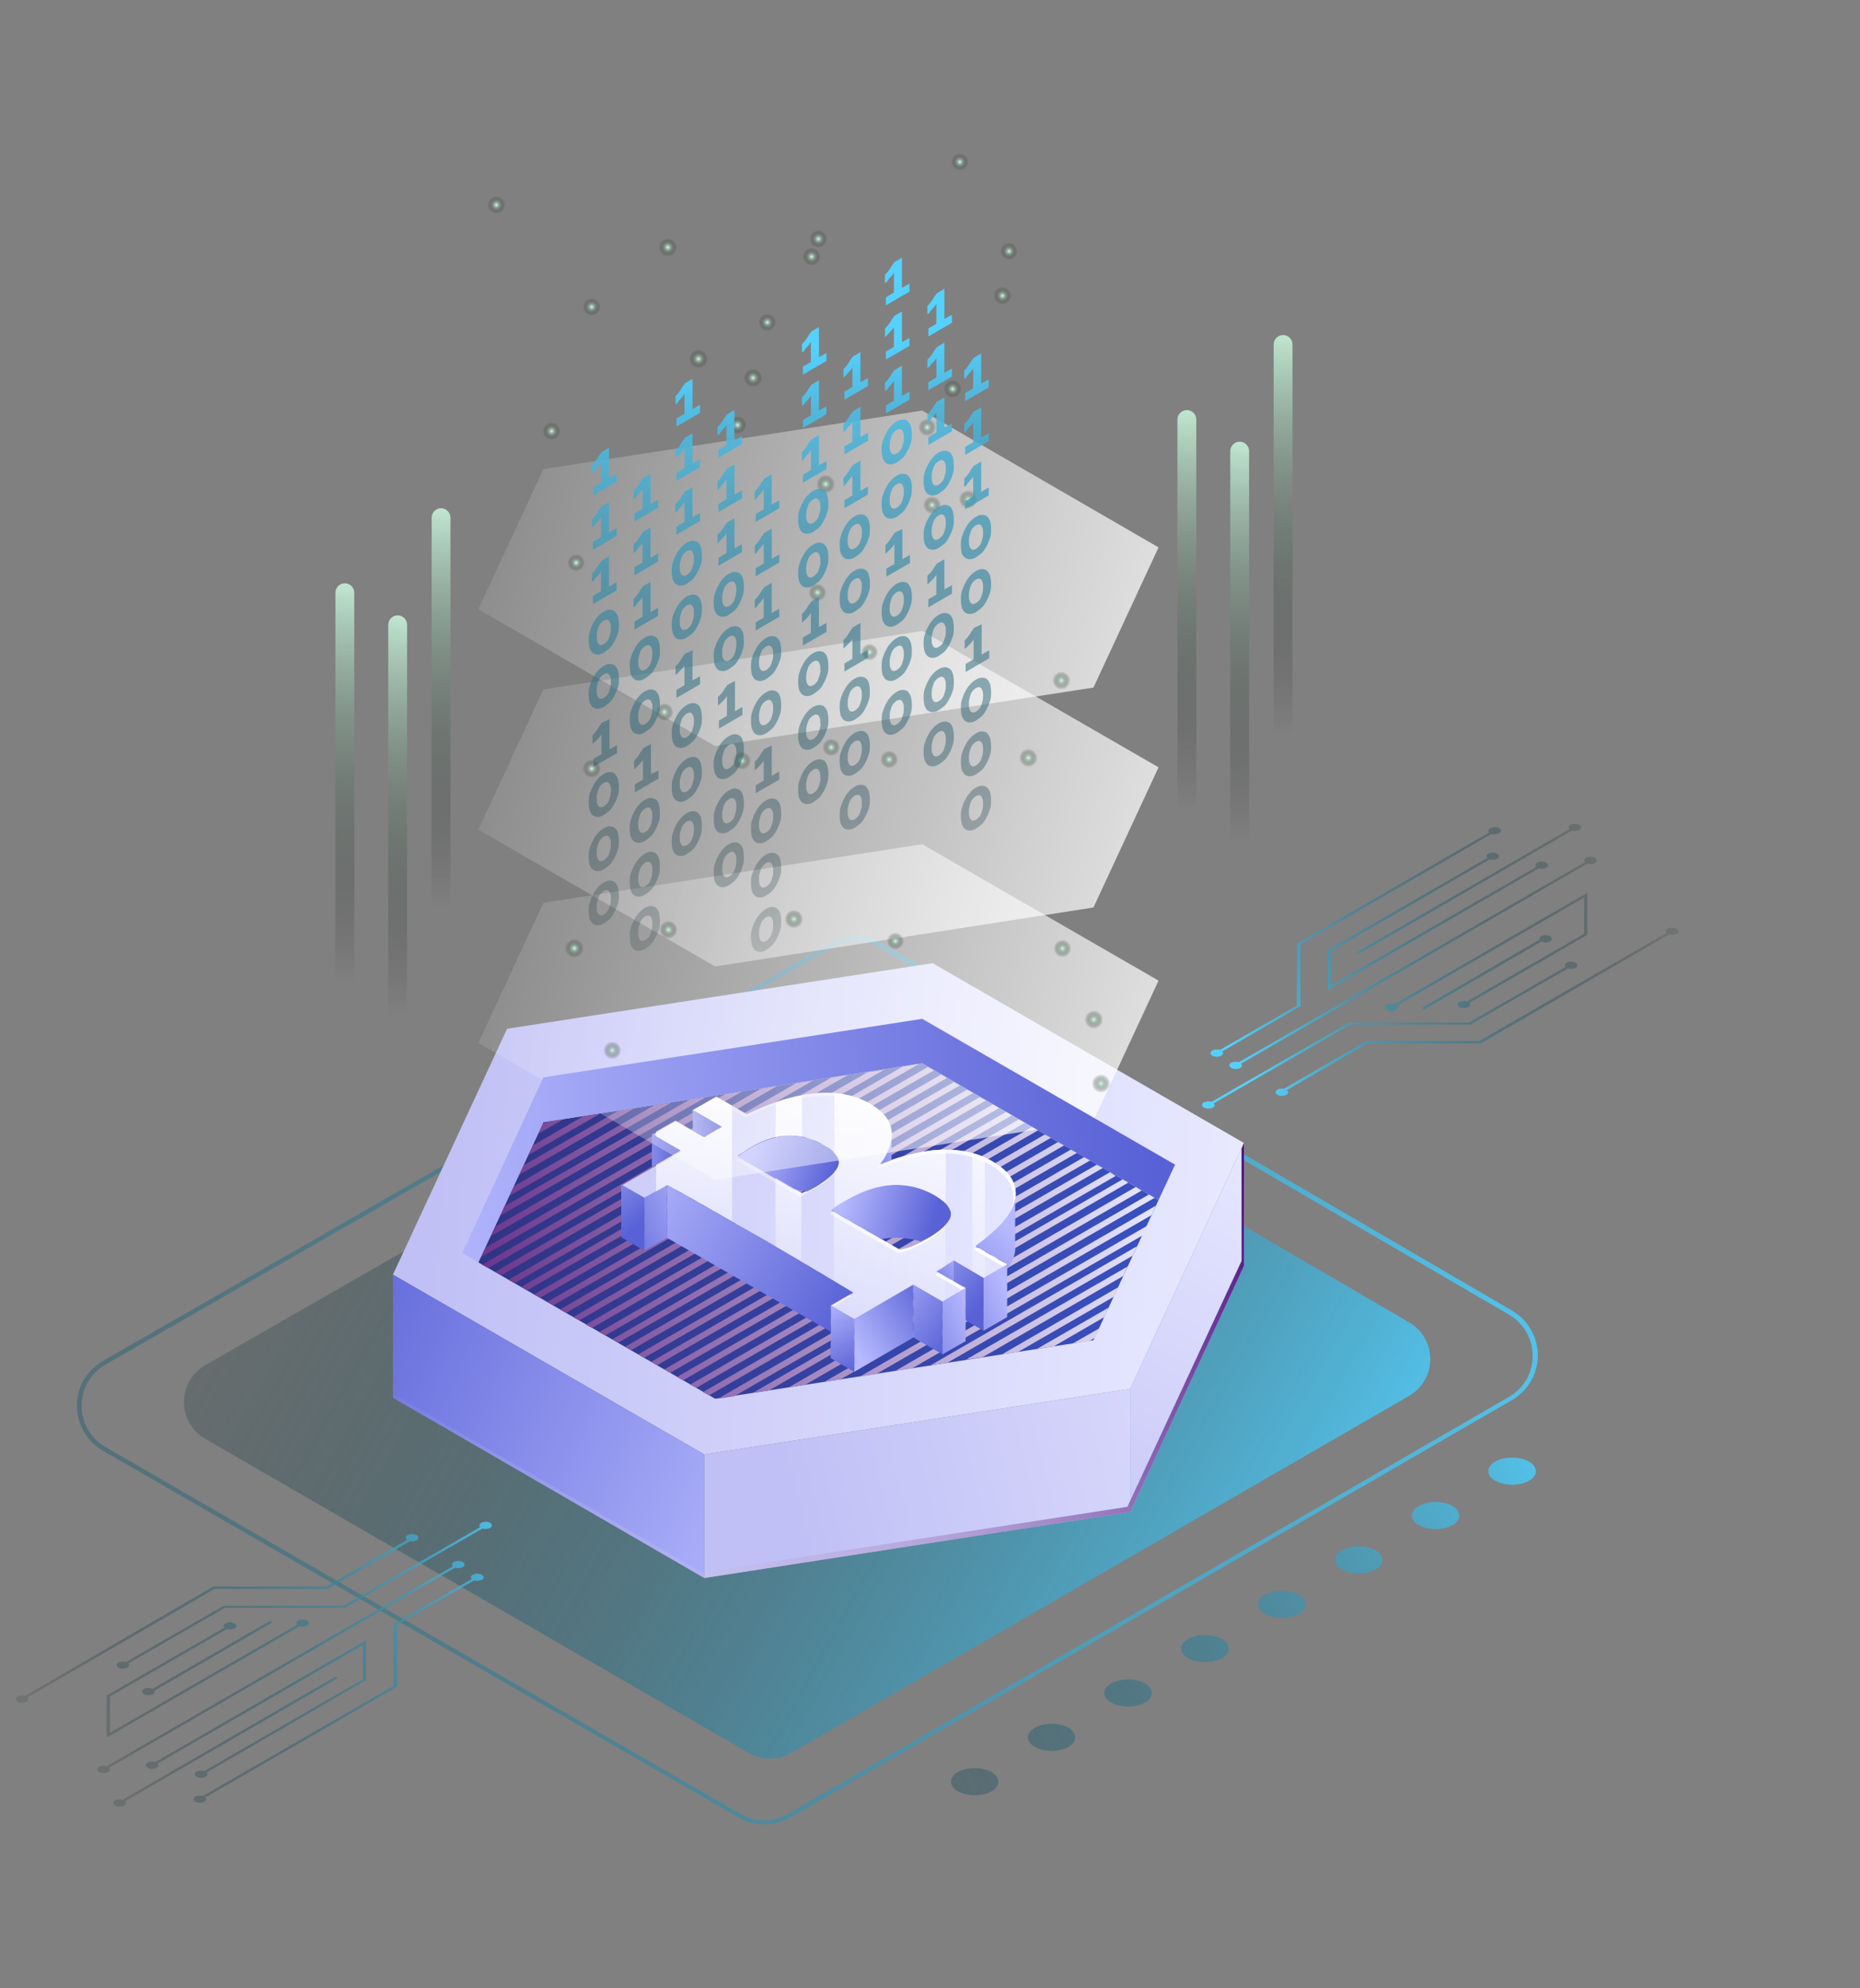 <?xml version="1.0" encoding="utf-8"?>
<!-- Generator: Adobe Illustrator 22.1.0, SVG Export Plug-In . SVG Version: 6.00 Build 0)  -->
<svg version="1.1" id="Layer_1" xmlns="http://www.w3.org/2000/svg" xmlns:xlink="http://www.w3.org/1999/xlink" x="0px" y="0px"
	 viewBox="0 0 394.3 421.3" style="enable-background:new 0 0 394.3 421.3;" xml:space="preserve">
<rect x="0" y="0" width="394.3" height="421.3" fill="#808080" stroke="none"/>
<style type="text/css">
	.st0{display:none;}
	.st1{display:inline;fill:url(#SVGID_1_);}
	.st2{fill:url(#SVGID_2_);}
	.st3{fill:url(#SVGID_3_);}
	.st4{fill:url(#SVGID_4_);}
	.st5{fill:url(#SVGID_5_);}
	.st6{fill:url(#SVGID_6_);}
	.st7{fill:url(#SVGID_7_);}
	.st8{fill:url(#SVGID_8_);}
	.st9{fill:url(#SVGID_9_);}
	.st10{fill:url(#SVGID_10_);}
	.st11{fill:url(#SVGID_11_);}
	.st12{fill:url(#SVGID_12_);}
	.st13{fill:url(#SVGID_13_);}
	.st14{fill:url(#SVGID_14_);}
	.st15{fill:url(#SVGID_15_);}
	.st16{fill:url(#SVGID_16_);}
	.st17{fill:url(#SVGID_17_);}
	.st18{fill:url(#SVGID_18_);}
	.st19{fill:url(#SVGID_19_);}
	.st20{fill:url(#SVGID_20_);}
	.st21{fill:url(#SVGID_21_);}
	.st22{fill:url(#SVGID_22_);}
	.st23{fill:url(#SVGID_23_);}
	.st24{fill:url(#SVGID_24_);}
	.st25{fill:url(#SVGID_25_);}
	.st26{fill:url(#SVGID_26_);}
	.st27{fill:url(#SVGID_27_);}
	.st28{fill:url(#SVGID_28_);}
	.st29{fill:url(#SVGID_29_);}
	.st30{fill:url(#SVGID_30_);}
	.st31{fill:url(#SVGID_31_);}
	.st32{fill:url(#SVGID_32_);}
	.st33{fill:url(#SVGID_33_);}
	.st34{fill:url(#SVGID_34_);}
	.st35{fill:url(#SVGID_35_);}
	.st36{fill:url(#SVGID_36_);}
	.st37{fill:url(#SVGID_37_);}
	.st38{fill:url(#SVGID_38_);}
	.st39{fill:url(#SVGID_39_);}
	.st40{fill:url(#SVGID_40_);}
	.st41{fill:url(#SVGID_41_);}
	.st42{fill:url(#SVGID_42_);}
	.st43{fill:url(#SVGID_43_);}
	.st44{fill:url(#SVGID_44_);}
	.st45{fill:url(#SVGID_45_);}
	.st46{fill:url(#SVGID_46_);}
	.st47{fill:url(#SVGID_47_);}
	.st48{fill:url(#SVGID_48_);}
	.st49{fill:url(#SVGID_49_);}
	.st50{fill:url(#SVGID_50_);}
	.st51{fill:url(#SVGID_51_);}
	.st52{fill:url(#SVGID_52_);}
	.st53{fill:url(#SVGID_53_);}
	.st54{fill:url(#SVGID_54_);}
	.st55{fill:url(#SVGID_55_);}
	.st56{fill:url(#SVGID_56_);}
	.st57{fill:url(#SVGID_57_);}
	.st58{fill:url(#SVGID_58_);}
	.st59{fill:url(#SVGID_59_);}
	.st60{fill:url(#SVGID_60_);}
	.st61{fill:url(#SVGID_61_);}
	.st62{fill:url(#SVGID_62_);}
	.st63{fill:url(#SVGID_63_);}
	.st64{fill:url(#SVGID_64_);}
	.st65{fill:url(#SVGID_65_);}
	.st66{fill:url(#SVGID_66_);}
	.st67{fill:url(#SVGID_67_);}
	.st68{fill:url(#SVGID_68_);}
	.st69{fill:url(#SVGID_69_);}
	.st70{fill:url(#SVGID_70_);}
	.st71{fill:url(#SVGID_71_);}
	.st72{fill:url(#SVGID_72_);}
	.st73{fill:url(#SVGID_73_);}
	.st74{fill:url(#SVGID_74_);}
	.st75{fill:url(#SVGID_75_);}
	.st76{fill:url(#SVGID_76_);}
	.st77{fill:url(#SVGID_77_);}
	.st78{fill:url(#SVGID_78_);}
	.st79{fill:url(#SVGID_79_);}
	.st80{fill:url(#SVGID_80_);}
	.st81{fill:url(#SVGID_81_);}
	.st82{fill:url(#SVGID_82_);}
	.st83{fill:url(#SVGID_83_);}
	.st84{fill:url(#SVGID_84_);}
	.st85{fill:url(#SVGID_85_);}
	.st86{fill:url(#SVGID_86_);}
	.st87{fill:url(#SVGID_87_);}
</style>
<g id="BACKGROUND" class="st0">
	
		<linearGradient id="SVGID_1_" gradientUnits="userSpaceOnUse" x1="506.22" y1="472.621" x2="10.687" y2="-33.357" gradientTransform="matrix(1 0 0 -1 0 424)">
		<stop  offset="0" style="stop-color:#1F409D"/>
		<stop  offset="0.499" style="stop-color:#2D2463"/>
		<stop  offset="1" style="stop-color:#4E0F82"/>
	</linearGradient>
	<rect y="-37" class="st1" width="500" height="500"/>
</g>
<g id="OBJECTS">
	<g>
		<g>
			<g>
				
					<radialGradient id="SVGID_2_" cx="94.625" cy="321.465" r="106.897" gradientTransform="matrix(1 0 0 -0.995 0 421.418)" gradientUnits="userSpaceOnUse">
					<stop  offset="0" style="stop-color:#D3FFE6"/>
					<stop  offset="0.852" style="stop-color:#000000;stop-opacity:0"/>
				</radialGradient>
				<path class="st2" d="M93.5,218.7L93.5,218.7c-1.1,0-2-0.9-2-2v-107c0-1.1,0.9-2,2-2l0,0c1.1,0,2,0.9,2,2v107
					C95.5,217.8,94.6,218.7,93.5,218.7z"/>
				
					<radialGradient id="SVGID_3_" cx="74.229" cy="305.517" r="106.897" gradientTransform="matrix(1 0 0 -0.995 0 421.499)" gradientUnits="userSpaceOnUse">
					<stop  offset="0" style="stop-color:#D3FFE6"/>
					<stop  offset="0.852" style="stop-color:#000000;stop-opacity:0"/>
				</radialGradient>
				<path class="st3" d="M73.1,234.6L73.1,234.6c-1.1,0-2-0.9-2-2v-107c0-1.1,0.9-2,2-2l0,0c1.1,0,2,0.9,2,2v107
					C75.2,233.7,74.2,234.6,73.1,234.6z"/>
				
					<radialGradient id="SVGID_4_" cx="85.441" cy="298.789" r="106.897" gradientTransform="matrix(1 0 0 -0.995 0 421.533)" gradientUnits="userSpaceOnUse">
					<stop  offset="0" style="stop-color:#D3FFE6"/>
					<stop  offset="0.852" style="stop-color:#000000;stop-opacity:0"/>
				</radialGradient>
				<path class="st4" d="M84.3,241.4L84.3,241.4c-1.1,0-2-0.9-2-2v-107c0-1.1,0.9-2,2-2l0,0c1.1,0,2,0.9,2,2v107
					C86.4,240.5,85.4,241.4,84.3,241.4z"/>
			</g>
			<g>
				
					<radialGradient id="SVGID_5_" cx="273.114" cy="358.197" r="106.897" gradientTransform="matrix(1 0 0 -0.995 0 421.23)" gradientUnits="userSpaceOnUse">
					<stop  offset="0" style="stop-color:#D3FFE6"/>
					<stop  offset="0.852" style="stop-color:#000000;stop-opacity:0"/>
				</radialGradient>
				<path class="st5" d="M272,182L272,182c-1.1,0-2-0.9-2-2V73c0-1.1,0.9-2,2-2l0,0c1.1,0,2,0.9,2,2v107C274,181,273.1,182,272,182z
					"/>
				
					<radialGradient id="SVGID_6_" cx="252.717" cy="342.249" r="106.897" gradientTransform="matrix(1 0 0 -0.995 0 421.312)" gradientUnits="userSpaceOnUse">
					<stop  offset="0" style="stop-color:#D3FFE6"/>
					<stop  offset="0.852" style="stop-color:#000000;stop-opacity:0"/>
				</radialGradient>
				<path class="st6" d="M251.6,197.9L251.6,197.9c-1.1,0-2-0.9-2-2v-107c0-1.1,0.9-2,2-2l0,0c1.1,0,2,0.9,2,2v107
					C253.6,197,252.7,197.9,251.6,197.9z"/>
				
					<radialGradient id="SVGID_7_" cx="263.929" cy="335.522" r="106.897" gradientTransform="matrix(1 0 0 -0.995 0 421.346)" gradientUnits="userSpaceOnUse">
					<stop  offset="0" style="stop-color:#D3FFE6"/>
					<stop  offset="0.852" style="stop-color:#000000;stop-opacity:0"/>
				</radialGradient>
				<path class="st7" d="M262.8,204.6L262.8,204.6c-1.1,0-2-0.9-2-2v-107c0-1.1,0.9-2,2-2l0,0c1.1,0,2,0.9,2,2v107
					C264.9,203.7,263.9,204.6,262.8,204.6z"/>
			</g>
		</g>
		<g>
			
				<linearGradient id="SVGID_8_" gradientUnits="userSpaceOnUse" x1="361.07" y1="145.023" x2="-301.224" y2="97.662" gradientTransform="matrix(1 0 0 -1 0 424)">
				<stop  offset="0" style="stop-color:#55D1FF"/>
				<stop  offset="0.114" style="stop-color:#4BB8DF;stop-opacity:0.886"/>
				<stop  offset="0.556" style="stop-color:#235868;stop-opacity:0.444"/>
				<stop  offset="0.86" style="stop-color:#0B1C1D;stop-opacity:0.14"/>
				<stop  offset="1" style="stop-color:#010400;stop-opacity:0"/>
			</linearGradient>
			<path class="st8" d="M162,386.6c-1.9,0-3.8-0.5-5.5-1.5L21.8,307.4c-3.4-2-5.5-5.6-5.5-9.5c0-4,2.1-7.5,5.5-9.5L176,199.9
				c3.4-2,7.6-1.9,11,0l133.5,77.8c3.4,2,5.5,5.6,5.5,9.5c0,4-2.1,7.5-5.5,9.5l-152.9,88.4C165.8,386.1,163.9,386.6,162,386.6z
				 M181.4,199.4c-1.7,0-3.4,0.4-5,1.3L22.3,289.2c-3.1,1.8-5,5.1-5,8.7s1.9,6.9,5,8.7L157,384.4c3.1,1.8,6.9,1.8,10,0L319.9,296
				c3.1-1.8,5-5,5-8.7c0-3.6-1.9-6.9-5-8.7l-133.5-77.8C184.9,199.8,183.2,199.4,181.4,199.4z"/>
			
				<linearGradient id="SVGID_9_" gradientUnits="userSpaceOnUse" x1="290.905" y1="64.936" x2="3.849" y2="225.04" gradientTransform="matrix(1 0 0 -1 0 424)">
				<stop  offset="0" style="stop-color:#55D1FF"/>
				<stop  offset="0.114" style="stop-color:#4BB8DF;stop-opacity:0.886"/>
				<stop  offset="0.556" style="stop-color:#235868;stop-opacity:0.444"/>
				<stop  offset="0.86" style="stop-color:#0B1C1D;stop-opacity:0.14"/>
				<stop  offset="1" style="stop-color:#010400;stop-opacity:0"/>
			</linearGradient>
			<path class="st9" d="M167.8,371.4l130.9-75.6c6-3.5,6-12.1,0-15.6l-114.2-66.6c-2.8-1.6-6.2-1.6-9,0l-132,75.7
				c-6,3.5-6,12.1,0,15.6l115.3,66.6C161.6,373.1,165,373.1,167.8,371.4z"/>
			<g>
				<g>
					
						<linearGradient id="SVGID_10_" gradientUnits="userSpaceOnUse" x1="280.611" y1="196.762" x2="375.377" y2="249.901" gradientTransform="matrix(1 0 0 -1 -17.254 424)">
						<stop  offset="0" style="stop-color:#55D1FF"/>
						<stop  offset="0.114" style="stop-color:#4BB8DF;stop-opacity:0.886"/>
						<stop  offset="0.556" style="stop-color:#235868;stop-opacity:0.444"/>
						<stop  offset="0.86" style="stop-color:#0B1C1D;stop-opacity:0.14"/>
						<stop  offset="1" style="stop-color:#010400;stop-opacity:0"/>
					</linearGradient>
					<path class="st10" d="M336.5,189.2l-40.9,23.6c-0.5-0.2-1.1-0.1-1.6,0.1c-0.5,0.3-0.5,0.8,0,1.1s1.4,0.3,1.9,0
						c0.4-0.2,0.5-0.6,0.2-0.9l39.7-22.9v7.7L311,212.2c-0.5-0.2-1.1-0.1-1.6,0.1c-0.5,0.3-0.5,0.8,0,1.1s1.4,0.3,1.9,0
						c0.4-0.2,0.5-0.6,0.2-0.9l25-14.4L336.5,189.2z M281.5,209.8l44.7-25.8c0.5,0.2,1.1,0.1,1.6-0.1c0.5-0.3,0.5-0.8,0-1.1
						s-1.4-0.3-1.9,0c-0.4,0.2-0.5,0.6-0.2,0.9l-43.5,25.1v-7.3l33.6-19.4c0.5,0.2,1.1,0.1,1.6-0.1c0.5-0.3,0.5-0.8,0-1.1
						s-1.4-0.3-1.9,0c-0.4,0.2-0.5,0.6-0.2,0.9l-33.8,19.5L281.5,209.8z M301.9,213.9l24.9-14.4c0.5,0.3,1.3,0.3,1.8,0
						s0.5-0.8,0-1.1s-1.4-0.3-1.9,0c-0.3,0.2-0.5,0.5-0.3,0.7l-25,14.5L301.9,213.9z M262.6,225.1c-0.5-0.2-1.1-0.1-1.6,0.1
						c-0.5,0.3-0.5,0.8,0,1.1s1.4,0.3,1.9,0c0.4-0.2,0.5-0.6,0.2-0.9l73.4-42.4c0.5,0.2,1.1,0.1,1.6-0.1c0.5-0.3,0.5-0.8,0-1.1
						s-1.4-0.3-1.9,0c-0.4,0.2-0.5,0.6-0.2,0.9L262.6,225.1z M286.3,217.1h25.4l20.7-11.9c0.5,0.2,1.1,0.1,1.6-0.1
						c0.5-0.3,0.5-0.8,0-1.1s-1.4-0.3-1.9,0c-0.4,0.2-0.5,0.6-0.2,0.9l-20.5,11.8H286l-29.2,16.8c-0.5-0.2-1.1-0.1-1.6,0.1
						c-0.5,0.3-0.5,0.8,0,1.1s1.4,0.3,1.9,0c0.4-0.2,0.5-0.6,0.2-0.9L286.3,217.1z M287.6,201.8l0.5,0.3l45.1-26.1
						c0.5,0.2,1.1,0.1,1.6-0.1c0.5-0.3,0.5-0.8,0-1.1s-1.4-0.3-1.9,0c-0.4,0.2-0.5,0.6-0.2,0.9L287.6,201.8z M355.4,196.8
						c-0.5-0.3-1.4-0.3-1.9,0c-0.4,0.2-0.5,0.6-0.2,0.9l-39.7,22.9h-24l-17.4,10.1c-0.5-0.1-1,0-1.4,0.2c-0.5,0.3-0.5,0.8,0,1.1
						s1.4,0.3,1.9,0s0.5-0.7,0.1-1l17.1-9.9h24l39.9-23.1c0.5,0.2,1.1,0.1,1.6-0.1C356,197.6,356,197.1,355.4,196.8z M257,223.7
						c0.5,0.3,1.4,0.3,1.9,0c0.4-0.2,0.5-0.6,0.2-0.9l16.6-9.6v-13.1l40.5-23.4c0.5,0.2,1.1,0.1,1.6-0.1c0.5-0.3,0.5-0.8,0-1.1
						s-1.4-0.3-1.9,0c-0.4,0.2-0.5,0.6-0.2,0.9L274.9,200v13.1l-16.3,9.4c-0.5-0.2-1.1-0.1-1.6,0.1
						C256.5,222.9,256.5,223.4,257,223.7z"/>
				</g>
			</g>
			<g>
				<g>
					
						<linearGradient id="SVGID_11_" gradientUnits="userSpaceOnUse" x1="130.519" y1="106.234" x2="16.269" y2="38.923" gradientTransform="matrix(1 0 0 -1 -17.254 424)">
						<stop  offset="0" style="stop-color:#55D1FF"/>
						<stop  offset="0.114" style="stop-color:#4BB8DF;stop-opacity:0.886"/>
						<stop  offset="0.556" style="stop-color:#235868;stop-opacity:0.444"/>
						<stop  offset="0.86" style="stop-color:#0B1C1D;stop-opacity:0.14"/>
						<stop  offset="1" style="stop-color:#010400;stop-opacity:0"/>
					</linearGradient>
					<path class="st11" d="M22.6,368.2l40.9-23.6c0.5,0.2,1.1,0.1,1.6-0.1c0.5-0.3,0.5-0.8,0-1.1c-0.5-0.3-1.4-0.3-1.9,0
						c-0.4,0.2-0.5,0.6-0.2,0.9l-39.7,22.9v-7.7l24.8-14.3c0.5,0.2,1.1,0.1,1.6-0.1c0.5-0.3,0.5-0.8,0-1.1c-0.5-0.3-1.4-0.3-1.9,0
						c-0.4,0.2-0.5,0.6-0.2,0.9l-25,14.4L22.6,368.2z M57.2,343.5l-24.9,14.4c-0.5-0.3-1.3-0.3-1.8,0s-0.5,0.8,0,1.1
						c0.5,0.3,1.4,0.3,1.9,0c0.3-0.2,0.5-0.5,0.3-0.7l25-14.5L57.2,343.5z M45.5,336.7h24l17.4-10.1c0.5,0.1,1,0,1.4-0.2
						c0.5-0.3,0.5-0.8,0-1.1c-0.5-0.3-1.4-0.3-1.9,0s-0.5,0.7-0.1,1l-17.1,9.9h-24L5.3,359.4c-0.5-0.2-1.1-0.1-1.6,0.1
						c-0.5,0.3-0.5,0.8,0,1.1c0.5,0.3,1.4,0.3,1.9,0c0.4-0.2,0.5-0.6,0.2-0.9L45.5,336.7z M96.5,332.2c0.5,0.2,1.1,0.1,1.6-0.1
						c0.5-0.3,0.5-0.8,0-1.1c-0.5-0.3-1.4-0.3-1.9,0c-0.4,0.2-0.5,0.6-0.2,0.9l-73.4,42.4c-0.5-0.2-1.1-0.1-1.6,0.1
						c-0.5,0.3-0.5,0.8,0,1.1c0.5,0.3,1.4,0.3,1.9,0c0.4-0.2,0.5-0.6,0.2-0.9L96.5,332.2z M103.9,322.7c-0.5-0.3-1.4-0.3-1.9,0
						c-0.4,0.2-0.5,0.6-0.2,0.9l-29,16.7H47.4l-20.7,11.9c-0.5-0.2-1.1-0.1-1.6,0.1c-0.5,0.3-0.5,0.8,0,1.1c0.5,0.3,1.4,0.3,1.9,0
						c0.4-0.2,0.5-0.6,0.2-0.9l20.5-11.8h25.4l29.2-16.8c0.5,0.2,1.1,0.1,1.6-0.1C104.4,323.5,104.4,323,103.9,322.7z M77.6,347.6
						l-44.7,25.8c-0.5-0.2-1.1-0.1-1.6,0.1c-0.5,0.3-0.5,0.8,0,1.1c0.5,0.3,1.4,0.3,1.9,0c0.4-0.2,0.5-0.6,0.2-0.9l43.5-25.1v7.3
						l-33.6,19.4c-0.5-0.2-1.1-0.1-1.6,0.1c-0.5,0.3-0.5,0.8,0,1.1c0.5,0.3,1.4,0.3,1.9,0c0.4-0.2,0.5-0.6,0.2-0.9L77.6,356V347.6z
						 M102.1,333.7c-0.5-0.3-1.4-0.3-1.9,0c-0.4,0.2-0.5,0.6-0.2,0.9l-16.6,9.6v13.1L43,380.6c-0.5-0.2-1.1-0.1-1.6,0.1
						c-0.5,0.3-0.5,0.8,0,1.1c0.5,0.3,1.4,0.3,1.9,0c0.4-0.2,0.5-0.6,0.2-0.9l40.7-23.5v-13.1l16.3-9.4c0.5,0.2,1.1,0.1,1.6-0.1
						C102.7,334.5,102.7,334,102.1,333.7z M71.6,355.6l-0.5-0.3L26,381.4c-0.5-0.2-1.1-0.1-1.6,0.1c-0.5,0.3-0.5,0.8,0,1.1
						c0.5,0.3,1.4,0.3,1.9,0c0.4-0.2,0.5-0.6,0.2-0.9L71.6,355.6z"/>
				</g>
			</g>
			
				<linearGradient id="SVGID_12_" gradientUnits="userSpaceOnUse" x1="338.37" y1="120.944" x2="114.071" y2="-3.832" gradientTransform="matrix(1 0 0 -1 0 424)">
				<stop  offset="0" style="stop-color:#55D1FF"/>
				<stop  offset="0.114" style="stop-color:#4BB8DF;stop-opacity:0.886"/>
				<stop  offset="0.556" style="stop-color:#235868;stop-opacity:0.444"/>
				<stop  offset="0.86" style="stop-color:#0B1C1D;stop-opacity:0.14"/>
				<stop  offset="1" style="stop-color:#010400;stop-opacity:0"/>
			</linearGradient>
			<path class="st12" d="M259,347.3c-2-1.1-5.1-1.1-7.1,0s-2,3,0,4.1s5.1,1.1,7.1,0S261,348.5,259,347.3z M242.7,356.7
				c-2-1.1-5.1-1.1-7.1,0s-2,3,0,4.1s5.1,1.1,7.1,0S244.7,357.9,242.7,356.7z M226.5,366.1c-2-1.1-5.1-1.1-7.1,0s-2,3,0,4.1
				s5.1,1.1,7.1,0C228.4,369.1,228.4,367.3,226.5,366.1z M210.2,375.5c-2-1.1-5.1-1.1-7.1,0s-2,3,0,4.1s5.1,1.1,7.1,0
				C212.1,378.5,212.1,376.7,210.2,375.5z M324.1,309.7c-2-1.1-5.1-1.1-7.1,0s-2,3,0,4.1s5.1,1.1,7.1,0S326.1,310.9,324.1,309.7z
				 M307.9,319.1c-2-1.1-5.1-1.1-7.1,0s-2,3,0,4.1s5.1,1.1,7.1,0C309.8,322.1,309.8,320.3,307.9,319.1z M291.6,328.5
				c-2-1.1-5.1-1.1-7.1,0s-2,3,0,4.1s5.1,1.1,7.1,0C293.5,331.5,293.5,329.7,291.6,328.5z M275.3,337.9c-2-1.1-5.1-1.1-7.1,0
				s-2,3,0,4.1s5.1,1.1,7.1,0S277.3,339.1,275.3,337.9z"/>
		</g>
		<g>
			<g>
				
					<linearGradient id="SVGID_13_" gradientUnits="userSpaceOnUse" x1="261.88" y1="163.458" x2="91.699" y2="171.915" gradientTransform="matrix(1 0 0 -1 0 424)">
					<stop  offset="0" style="stop-color:#E8E9FF"/>
					<stop  offset="1" style="stop-color:#C0C0F6"/>
				</linearGradient>
				<polygon class="st13" points="263.7,242.2 197.7,204.1 107.5,218 107.5,218 83.3,270.1 83.3,270.1 149.3,308.2 239.6,294.3 
					239.6,294.3 				"/>
				<g>
					
						<linearGradient id="SVGID_14_" gradientUnits="userSpaceOnUse" x1="274.289" y1="181.398" x2="216.198" y2="82.098" gradientTransform="matrix(1 0 0 -1 0 424)">
						<stop  offset="0" style="stop-color:#E8E9FF"/>
						<stop  offset="1" style="stop-color:#C0C0F6"/>
					</linearGradient>
					<polygon class="st14" points="263.7,242.2 239.6,294.3 239.6,320.4 263.7,268.3 					"/>
					
						<linearGradient id="SVGID_15_" gradientUnits="userSpaceOnUse" x1="170.166" y1="98.582" x2="58.534" y2="146.596" gradientTransform="matrix(1 0 0 -1 0 424)">
						<stop  offset="0" style="stop-color:#B6B9FE"/>
						<stop  offset="1" style="stop-color:#5861D6"/>
					</linearGradient>
					<polygon class="st15" points="83.3,270.1 83.3,296.2 149.3,334.4 149.3,308.2 					"/>
					
						<linearGradient id="SVGID_16_" gradientUnits="userSpaceOnUse" x1="302.983" y1="136.132" x2="168.433" y2="103.364" gradientTransform="matrix(1 0 0 -1 0 424)">
						<stop  offset="0" style="stop-color:#E8E9FF"/>
						<stop  offset="1" style="stop-color:#C0C0F6"/>
					</linearGradient>
					<polygon class="st16" points="149.3,308.2 239.6,294.3 239.6,320.4 149.3,334.4 					"/>
				</g>
				
					<linearGradient id="SVGID_17_" gradientUnits="userSpaceOnUse" x1="269.755" y1="163.304" x2="93.088" y2="86.304" gradientTransform="matrix(1 0 0 -1 0 424)">
					<stop  offset="0" style="stop-color:#4E0F82"/>
					<stop  offset="1" style="stop-color:#FFFFFF;stop-opacity:0"/>
				</linearGradient>
				<polygon class="st17" points="263.2,243.4 263.2,267.2 239,319.3 148.8,333.2 83.3,295.4 83.3,296.2 149.3,334.4 239.6,320.4 
					263.7,268.3 263.7,242.2 				"/>
			</g>
			<g>
				<g>
					
						<linearGradient id="SVGID_18_" gradientUnits="userSpaceOnUse" x1="270.086" y1="161.432" x2="22.901" y2="165.831" gradientTransform="matrix(1 0 0 -1 0 424)">
						<stop  offset="3.533300e-04" style="stop-color:#3A55CA"/>
						<stop  offset="1" style="stop-color:#2D2463"/>
					</linearGradient>
					<polygon class="st18" points="101.4,267.5 115.2,237.8 195.5,225.3 245.6,254.3 231.8,284 151.6,296.4 					"/>
					
						<linearGradient id="SVGID_19_" gradientUnits="userSpaceOnUse" x1="246.089" y1="173.425" x2="73.284" y2="148.829" gradientTransform="matrix(1 0 0 -1 0 424)">
						<stop  offset="0" style="stop-color:#E8E9FF"/>
						<stop  offset="1" style="stop-color:#501275"/>
					</linearGradient>
					<path class="st19" d="M202.2,229.3l-83.5,48.2l1.3,0.7l83.5-48.2L202.2,229.3z M199.5,227.7L116,275.9l1.3,0.7l83.5-48.2
						L199.5,227.7z M196.7,226.1l-83.5,48.2l1.3,0.7l83.5-48.2L196.7,226.1z M191.4,226l-80.9,46.7l1.3,0.7l83.1-48L191.4,226z
						 M183.9,227.2l-76.1,44l1.3,0.7l78.3-45.2L183.9,227.2z M213.3,235.6l-83.5,48.2l1.3,0.7l83.5-48.2L213.3,235.6z M210.5,234
						L127,282.3l1.3,0.7l83.5-48.2L210.5,234z M207.7,232.5l-83.5,48.2l1.3,0.7l83.5-48.2L207.7,232.5z M205,230.9l-83.5,48.2
						l1.3,0.7l83.5-48.2L205,230.9z M131.2,235.3L110.9,247l-0.9,2l24.6-14.2L131.2,235.3z M146.2,233l-39.4,22.7l-0.9,2l43.7-25.2
						L146.2,233z M123.7,236.5l-10.7,6.2l-0.9,2l15.1-8.7L123.7,236.5z M116.1,237.6l-1.2,0.7l-0.9,2l5.6-3.2L116.1,237.6z
						 M161.3,230.7l-58.4,33.7l-0.9,2l62.8-36.3L161.3,230.7z M168.8,229.5L102.2,268l1.3,0.7l68.8-39.7L168.8,229.5z M176.3,228.3
						L105,269.5l1.3,0.7l73.6-42.5L176.3,228.3z M153.8,231.8L104.9,260l-0.9,2l53.3-30.7L153.8,231.8z M138.7,234.2l-29.8,17.2
						l-0.9,2l34.2-19.7L138.7,234.2z M215.8,286.5l20.3-11.7l0.9-2L212.4,287L215.8,286.5z M223.4,285.3l10.7-6.2l0.9-2l-15.1,8.7
						L223.4,285.3z M230.9,284.2l1.2-0.7l0.9-2l-5.6,3.2L230.9,284.2z M243.6,253.1l-68.8,39.7l3.4-0.5l66.6-38.5L243.6,253.1z
						 M182.3,291.7l3.4-0.5l58.4-33.7l0.9-2L182.3,291.7z M193.3,290l48.9-28.2l0.9-2l-53.3,30.7L193.3,290z M216,237.2l-83.5,48.2
						l1.3,0.7l83.5-48.2L216,237.2z M200.8,288.8l39.3-22.7l0.9-2l-43.7,25.2L200.8,288.8z M208.3,287.6l29.8-17.2l0.9-2l-34.2,19.7
						L208.3,287.6z M240.8,251.5L167.2,294l3.4-0.5l71.4-41.2L240.8,251.5z M221.5,240.4L138,288.6l1.3,0.7l83.5-48.2L221.5,240.4z
						 M227,243.6l-83.5,48.2l1.3,0.7l83.5-48.2L227,243.6z M224.3,242l-83.5,48.2l1.3,0.7l83.5-48.2L224.3,242z M218.8,238.8
						L135.3,287l1.3,0.7l83.5-48.2L218.8,238.8z M235.3,248.4l-83.1,48l3.4-0.5l80.9-46.7L235.3,248.4z M238,249.9l-78.3,45.2
						l3.4-0.5l76.1-44L238,249.9z M229.8,245.2l-83.5,48.2l1.3,0.7l83.5-48.2L229.8,245.2z M232.5,246.8L149,295l1.3,0.7l83.5-48.2
						L232.5,246.8z"/>
				</g>
				<g>
					
						<linearGradient id="SVGID_20_" gradientUnits="userSpaceOnUse" x1="225.645" y1="166.013" x2="88.918" y2="172.985" gradientTransform="matrix(1 0 0 -1 0 424)">
						<stop  offset="0" style="stop-color:#E8E9FF"/>
						<stop  offset="1" style="stop-color:#C0C0F6"/>
					</linearGradient>
					<path class="st20" d="M186.5,246.7c3.9-5.5,3.2-9.7-2.1-12.8c-3.9-2.2-8.5-2.9-14-1.9c-3.6,0.6-7.7,2-12.1,4.1l-6.5-3.7
						l-4.9,2.9l6.2,3.6c-0.6,0.3-1.2,0.6-1.8,1l-2,1.2l0,0l-6.1-3.5l-4.9,2.9l6.1,3.5l-12.6,7.2l4.9,2.8l0.6-0.4c0,0,0,0,0.1,0
						l4.1-2.4c3.2,1.7,9.6,5.3,19.1,10.8c10.6,6.1,17.3,10.1,20.3,12l-2.6,1.5l0,0l-2.1,1.2l4.9,2.9l12.6-7.2l6.2,3.6l4.9-2.9
						l-6.2-3.6l0,0l0.5-0.3c1.1-0.7,2.2-1.3,3.2-1.9l6.3,3.6l4.9-2.9l-6.6-3.8c4.6-3.3,7.4-6.3,8.1-8.8c1.1-3.7-0.4-6.8-4.5-9.2
						C204.4,242.6,196.4,242.8,186.5,246.7z M159.2,243.1c2.7-1.6,5.3-2.4,7.9-2.5c2.5-0.1,5,0.6,7.5,2c2.3,1.3,3.4,2.7,3.2,4
						s-1.7,2.9-4.6,4.5c-1.1,0.7-2.2,1.2-3.2,1.7l-13.6-7.9C157.3,244.4,158.2,243.7,159.2,243.1z M201.5,257.7
						c-0.3,1.4-1.9,3-4.9,4.8c-2.5,1.4-4.4,2.2-5.9,2.3l-14.4-8.3c1-0.7,2.1-1.4,3.2-2.1c3.5-2,6.8-3.1,9.9-3.2
						c3.1-0.1,6,0.6,8.8,2.2C200.6,254.8,201.8,256.2,201.5,257.7z"/>
					<g>
						
							<linearGradient id="SVGID_21_" gradientUnits="userSpaceOnUse" x1="214.316" y1="156.037" x2="132.95" y2="181.157" gradientTransform="matrix(1 0 0 -1 0 424)">
							<stop  offset="0" style="stop-color:#FFFFFF"/>
							<stop  offset="1" style="stop-color:#FFFFFF;stop-opacity:0"/>
						</linearGradient>
						<path class="st21" d="M201,258.9c-0.7,1.1-2.2,2.3-4.4,3.6c-2.5,1.4-4.4,2.2-5.9,2.3l-14-8.1c-0.3,0.2-0.5,0.3-0.8,0.5
							l14.4,8.3c1.5-0.1,3.4-0.9,5.9-2.3C198.9,261.6,200.5,260.2,201,258.9z"/>
						
							<linearGradient id="SVGID_22_" gradientUnits="userSpaceOnUse" x1="216.257" y1="162.325" x2="134.891" y2="187.445" gradientTransform="matrix(1 0 0 -1 0 424)">
							<stop  offset="0" style="stop-color:#FFFFFF"/>
							<stop  offset="1" style="stop-color:#FFFFFF;stop-opacity:0"/>
						</linearGradient>
						<path class="st22" d="M142.7,238.1l6.1,3.5l0,0l2-1.2c0.6-0.3,1.2-0.7,1.8-1l-0.5-0.3c-0.3,0.2-0.6,0.3-0.9,0.5l-2,1.2l0,0
							l-6.1-3.5l-4.9,2.9l0.5,0.3L142.7,238.1z"/>
						
							<linearGradient id="SVGID_23_" gradientUnits="userSpaceOnUse" x1="209.038" y1="138.941" x2="127.672" y2="164.061" gradientTransform="matrix(1 0 0 -1 0 424)">
							<stop  offset="0" style="stop-color:#FFFFFF"/>
							<stop  offset="1" style="stop-color:#FFFFFF;stop-opacity:0"/>
						</linearGradient>
						<path class="st23" d="M177.9,276.1l2.6-1.5c-0.1-0.1-0.3-0.2-0.4-0.3l-1.8,1.1l0,0l-2.1,1.2l0.5,0.3L177.9,276.1L177.9,276.1z
							"/>
						
							<linearGradient id="SVGID_24_" gradientUnits="userSpaceOnUse" x1="219.533" y1="172.937" x2="138.167" y2="198.056" gradientTransform="matrix(1 0 0 -1 0 424)">
							<stop  offset="0" style="stop-color:#FFFFFF"/>
							<stop  offset="1" style="stop-color:#FFFFFF;stop-opacity:0"/>
						</linearGradient>
						<path class="st24" d="M151.5,233.1l6.5,3.7c4.4-2.1,8.5-3.4,12.1-4.1c5.5-1,10.1-0.3,14,1.9c4.5,2.6,5.7,6,3.7,10.2
							c2.5-4.6,1.4-8.2-3.3-10.9c-3.9-2.2-8.5-2.9-14-1.9c-3.6,0.6-7.7,2-12.1,4.1l-6.5-3.7l-4.9,2.9l0.5,0.3L151.5,233.1z"/>
						
							<linearGradient id="SVGID_25_" gradientUnits="userSpaceOnUse" x1="215.626" y1="160.279" x2="134.259" y2="185.399" gradientTransform="matrix(1 0 0 -1 0 424)">
							<stop  offset="0" style="stop-color:#FFFFFF"/>
							<stop  offset="1" style="stop-color:#FFFFFF;stop-opacity:0"/>
						</linearGradient>
						<path class="st25" d="M169.6,253.6c1-0.5,2.1-1,3.2-1.7c2.6-1.5,4.1-2.9,4.5-4.1c-0.7,1-2.1,2.2-4.1,3.4
							c-1.1,0.7-2.2,1.2-3.2,1.7l-13.2-7.6c-0.3,0.2-0.5,0.3-0.8,0.5L169.6,253.6z"/>
						
							<linearGradient id="SVGID_26_" gradientUnits="userSpaceOnUse" x1="213.359" y1="152.938" x2="131.993" y2="178.058" gradientTransform="matrix(1 0 0 -1 0 424)">
							<stop  offset="0" style="stop-color:#FFFFFF"/>
							<stop  offset="1" style="stop-color:#FFFFFF;stop-opacity:0"/>
						</linearGradient>
						<polygon class="st26" points="143.9,244.5 143.5,244.2 131.7,251 132.2,251.3 						"/>
						
							<linearGradient id="SVGID_27_" gradientUnits="userSpaceOnUse" x1="214.391" y1="156.279" x2="133.025" y2="181.399" gradientTransform="matrix(1 0 0 -1 0 424)">
							<stop  offset="0" style="stop-color:#FFFFFF"/>
							<stop  offset="1" style="stop-color:#FFFFFF;stop-opacity:0"/>
						</linearGradient>
						<path class="st27" d="M206.5,264.8l6.2,3.6l0.8-0.5l-6.3-3.6C206.9,264.4,206.7,264.6,206.5,264.8z"/>
						
							<linearGradient id="SVGID_28_" gradientUnits="userSpaceOnUse" x1="218.862" y1="170.762" x2="137.496" y2="195.881" gradientTransform="matrix(1 0 0 -1 0 424)">
							<stop  offset="0" style="stop-color:#FFFFFF"/>
							<stop  offset="1" style="stop-color:#FFFFFF;stop-opacity:0"/>
						</linearGradient>
						<path class="st28" d="M210.4,246.1c-6-3.5-13.9-3.3-23.8,0.6c-0.2,0.3-0.3,0.5-0.5,0.8c9.9-3.9,17.9-4.1,23.9-0.6
							c4.1,2.4,5.6,5.4,4.5,9.2c-0.1,0.2-0.2,0.5-0.3,0.7c0.3-0.5,0.5-1,0.7-1.5C216.1,251.5,214.6,248.5,210.4,246.1z"/>
						
							<linearGradient id="SVGID_29_" gradientUnits="userSpaceOnUse" x1="212.195" y1="149.167" x2="130.829" y2="174.287" gradientTransform="matrix(1 0 0 -1 0 424)">
							<stop  offset="0" style="stop-color:#FFFFFF"/>
							<stop  offset="1" style="stop-color:#FFFFFF;stop-opacity:0"/>
						</linearGradient>
						<path class="st29" d="M198.7,269.8l-0.5,0.3l0,0l5.7,3.3l0.8-0.5l-5.8-3.3C198.9,269.7,198.8,269.7,198.7,269.8z"/>
					</g>
					
						<linearGradient id="SVGID_30_" gradientUnits="userSpaceOnUse" x1="160.05" y1="181.361" x2="176.775" y2="174.531" gradientTransform="matrix(1 0 0 -1 0 424)">
						<stop  offset="0" style="stop-color:#B6B9FE"/>
						<stop  offset="1" style="stop-color:#5861D6"/>
					</linearGradient>
					<path class="st30" d="M177.8,246.7c0.2-1.3-0.9-2.7-3.2-4c-2.5-1.4-5-2.1-7.5-2s-5.2,0.9-7.9,2.5c-1,0.6-1.9,1.2-2.9,1.9
						l11.9,6.9c0.9,0.1,1.8,0.2,2.8,0.5c0.7-0.3,1.4-0.7,2.1-1.1C176.1,249.5,177.6,248,177.8,246.7z"/>
					
						<linearGradient id="SVGID_31_" gradientUnits="userSpaceOnUse" x1="191.236" y1="181.937" x2="180.627" y2="177.016" gradientTransform="matrix(1 0 0 -1 0 424)">
						<stop  offset="0" style="stop-color:#B6B9FE"/>
						<stop  offset="1" style="stop-color:#5861D6"/>
					</linearGradient>
					<path class="st31" d="M189,240.3L189,240.3c0,1.9-0.8,4.1-2.5,6.5c0.8-0.3,1.7-0.6,2.5-0.9V240.3z"/>
					
						<linearGradient id="SVGID_32_" gradientUnits="userSpaceOnUse" x1="178.914" y1="170.078" x2="198.147" y2="164.782" gradientTransform="matrix(1 0 0 -1 0 424)">
						<stop  offset="0" style="stop-color:#B6B9FE"/>
						<stop  offset="1" style="stop-color:#5861D6"/>
					</linearGradient>
					<path class="st32" d="M201.5,257.7c0.3-1.4-0.9-2.9-3.4-4.4c-2.7-1.6-5.7-2.3-8.8-2.2s-6.4,1.2-9.9,3.2
						c-1.1,0.6-2.2,1.3-3.2,2.1l10.7,6.2c0.8-0.2,1.6-0.3,2.4-0.3c2-0.1,4,0.2,5.9,0.8c0.4-0.2,0.9-0.5,1.4-0.7
						C199.6,260.7,201.2,259.1,201.5,257.7z"/>
					
						<linearGradient id="SVGID_33_" gradientUnits="userSpaceOnUse" x1="143.1" y1="186" x2="153.053" y2="186" gradientTransform="matrix(1 0 0 -1 0 424)">
						<stop  offset="0" style="stop-color:#B6B9FE"/>
						<stop  offset="1" style="stop-color:#5861D6"/>
					</linearGradient>
					<path class="st33" d="M146.9,239.6l-3.8-2.2l6.1,3.5l0,0l2-1.2c0.6-0.3,1.2-0.7,1.8-1l-6.2-3.6L146.9,239.6z"/>
					
						<linearGradient id="SVGID_34_" gradientUnits="userSpaceOnUse" x1="131.737" y1="178.4" x2="144.29" y2="178.4" gradientTransform="matrix(1 0 0 -1 0 424)">
						<stop  offset="0" style="stop-color:#B6B9FE"/>
						<stop  offset="1" style="stop-color:#5861D6"/>
					</linearGradient>
					<polygon class="st34" points="138.2,247.3 131.7,251 144.3,243.8 138.2,240.2 					"/>
					
						<linearGradient id="SVGID_35_" gradientUnits="userSpaceOnUse" x1="206.479" y1="145.862" x2="187.339" y2="137.66" gradientTransform="matrix(1 0 0 -1 0 424)">
						<stop  offset="0" style="stop-color:#B6B9FE"/>
						<stop  offset="1" style="stop-color:#5861D6"/>
					</linearGradient>
					<polygon class="st35" points="204.7,272.9 199.8,275.8 199.8,287 204.7,284.2 					"/>
					
						<linearGradient id="SVGID_36_" gradientUnits="userSpaceOnUse" x1="213.537" y1="150.137" x2="194.397" y2="141.935" gradientTransform="matrix(1 0 0 -1 0 424)">
						<stop  offset="0" style="stop-color:#B6B9FE"/>
						<stop  offset="1" style="stop-color:#5861D6"/>
					</linearGradient>
					<polygon class="st36" points="208.5,270.8 208.5,282 213.5,279.1 213.5,267.9 					"/>
					
						<linearGradient id="SVGID_37_" gradientUnits="userSpaceOnUse" x1="205.094" y1="156.569" x2="194.921" y2="150.095" gradientTransform="matrix(1 0 0 -1 0 424)">
						<stop  offset="0" style="stop-color:#B6B9FE"/>
						<stop  offset="1" style="stop-color:#5861D6"/>
					</linearGradient>
					<polygon class="st37" points="202.2,267.1 202.2,271.5 198.5,269.4 					"/>
					
						<linearGradient id="SVGID_38_" gradientUnits="userSpaceOnUse" x1="181.119" y1="138.673" x2="198.138" y2="149.262" gradientTransform="matrix(1 0 0 -1 0 424)">
						<stop  offset="0" style="stop-color:#B6B9FE"/>
						<stop  offset="1" style="stop-color:#5861D6"/>
					</linearGradient>
					<polygon class="st38" points="193.6,272.2 193.6,283.4 181.1,290.7 181.1,279.5 					"/>
					
						<linearGradient id="SVGID_39_" gradientUnits="userSpaceOnUse" x1="150.068" y1="170.916" x2="127.241" y2="160.673" gradientTransform="matrix(1 0 0 -1 0 424)">
						<stop  offset="0" style="stop-color:#B6B9FE"/>
						<stop  offset="1" style="stop-color:#5861D6"/>
					</linearGradient>
					<polygon class="st39" points="136.6,253.8 136.6,265 141.4,262.3 141.4,251.1 					"/>
					
						<linearGradient id="SVGID_40_" gradientUnits="userSpaceOnUse" x1="185.229" y1="152.429" x2="202.633" y2="140.247" gradientTransform="matrix(1 0 0 -1 0 424)">
						<stop  offset="0" style="stop-color:#B6B9FE"/>
						<stop  offset="1" style="stop-color:#5861D6"/>
					</linearGradient>
					<polygon class="st40" points="193.6,272.2 199.8,275.8 199.8,287 193.6,283.4 					"/>
					
						<linearGradient id="SVGID_41_" gradientUnits="userSpaceOnUse" x1="190.505" y1="159.966" x2="207.909" y2="147.784" gradientTransform="matrix(1 0 0 -1 0 424)">
						<stop  offset="0" style="stop-color:#B6B9FE"/>
						<stop  offset="1" style="stop-color:#5861D6"/>
					</linearGradient>
					<polygon class="st41" points="202.2,267.1 202.2,271.5 204.7,272.9 204.7,279.8 208.5,282 208.5,270.8 					"/>
					
						<linearGradient id="SVGID_42_" gradientUnits="userSpaceOnUse" x1="174.774" y1="148.166" x2="181.967" y2="133.472" gradientTransform="matrix(1 0 0 -1 0 424)">
						<stop  offset="0" style="stop-color:#B6B9FE"/>
						<stop  offset="1" style="stop-color:#5861D6"/>
					</linearGradient>
					<polygon class="st42" points="176.1,276.6 176.1,287.8 181.1,290.7 181.1,279.5 					"/>
					
						<linearGradient id="SVGID_43_" gradientUnits="userSpaceOnUse" x1="131.136" y1="173.964" x2="180.041" y2="144.53" gradientTransform="matrix(1 0 0 -1 0 424)">
						<stop  offset="0" style="stop-color:#B6B9FE"/>
						<stop  offset="1" style="stop-color:#5861D6"/>
					</linearGradient>
					<polygon class="st43" points="141.4,251.1 141.4,262.3 176.1,282.2 176.1,276.6 180.9,273.9 162.7,263.1 					"/>
					
						<linearGradient id="SVGID_44_" gradientUnits="userSpaceOnUse" x1="121.527" y1="181.812" x2="135.428" y2="164.399" gradientTransform="matrix(1 0 0 -1 0 424)">
						<stop  offset="0" style="stop-color:#B6B9FE"/>
						<stop  offset="1" style="stop-color:#5861D6"/>
					</linearGradient>
					<polygon class="st44" points="131.7,251 136.6,253.8 136.6,265 131.7,262.2 					"/>
					
						<linearGradient id="SVGID_45_" gradientUnits="userSpaceOnUse" x1="214.239" y1="163.137" x2="192.361" y2="140.513" gradientTransform="matrix(1 0 0 -1 0 424)">
						<stop  offset="0" style="stop-color:#B6B9FE"/>
						<stop  offset="1" style="stop-color:#5861D6"/>
					</linearGradient>
					<path class="st45" d="M214.9,255.2c-0.8,2.5-3.5,5.5-8.1,8.8l6.6,3.8v1.3c0.7-1,1.2-1.9,1.5-2.7c0.3-0.9,0.4-1.8,0.3-2.7v-11.2
						C215.3,253.4,215.2,254.3,214.9,255.2z"/>
					
						<linearGradient id="SVGID_46_" gradientUnits="userSpaceOnUse" x1="174" y1="196.93" x2="174" y2="141.908" gradientTransform="matrix(1 0 0 -1 0 424)">
						<stop  offset="0" style="stop-color:#FFFFFF"/>
						<stop  offset="1" style="stop-color:#FFFFFF;stop-opacity:0"/>
					</linearGradient>
					<path class="st46" d="M164.4,241c0.9-0.2,1.8-0.4,2.7-0.4c1,0,1.9,0.1,2.9,0.3v-8.8c-1.7,0.3-3.6,0.8-5.5,1.5L164.4,241
						L164.4,241z M146.9,235.2l6.2,3.6c-0.6,0.3-1.2,0.6-1.8,1l-2,1.2l0,0l-6.1-3.5l-4.1,2.3v1l5.2,3l-5.2,3v5.7l2.4-1.4
						c2.6,1.3,7.2,3.9,13.7,7.7v-24.5l-3.3-1.9L146.9,235.2z M164.4,264.1c2,1.2,3.8,2.2,5.5,3.2v-14.5l-5.5-3.2V264.1z
						 M208.9,245.3c-0.9-0.4-1.8-0.7-2.8-1v25.1l2.4,1.4l0.3-0.2v-5.3l-2.1-1.2c0.7-0.5,1.4-1.1,2.1-1.6v-17.2H208.9z M190.6,264.8
						l-13.8-7.9v14.6c1.7,1,3.1,1.8,4,2.4l-2.6,1.5l0,0l-1.3,0.8v0.9l4.2,2.4l12.6-7.2l6.2,3.6l0.5-0.3v-5.1l-1.8-1l0,0l0.5-0.3
						c0.4-0.3,0.9-0.5,1.3-0.8v-8.6c-0.8,0.9-2.1,1.8-3.8,2.8C194.1,263.9,192.1,264.7,190.6,264.8z M184.4,233.9
						c-2.2-1.3-4.7-2-7.5-2.3v12.7c0.7,0.8,1,1.6,0.9,2.3c-0.1,0.6-0.4,1.1-0.9,1.7v7.6c0.8-0.6,1.7-1.1,2.6-1.6
						c3.5-2,6.8-3.1,9.9-3.2c3.1-0.1,6,0.6,8.8,2.2c0.9,0.5,1.7,1.1,2.3,1.6v-11.3c-4.1,0-8.7,1.1-13.8,3.1
						C190.4,241.3,189.7,237,184.4,233.9z"/>
				</g>
			</g>
			<g>
				
					<linearGradient id="SVGID_47_" gradientUnits="userSpaceOnUse" x1="294.064" y1="178.626" x2="84.71" y2="232.347" gradientTransform="matrix(1 0 0 -1 0 424)">
					<stop  offset="0" style="stop-color:#FFFFFF"/>
					<stop  offset="1" style="stop-color:#FFFFFF;stop-opacity:0"/>
				</linearGradient>
				<polygon class="st47" points="101.4,221 115.2,191.3 195.5,178.9 245.6,207.8 231.8,237.5 151.6,250 				"/>
				
					<linearGradient id="SVGID_48_" gradientUnits="userSpaceOnUse" x1="294.064" y1="223.826" x2="84.71" y2="277.547" gradientTransform="matrix(1 0 0 -1 0 424)">
					<stop  offset="0" style="stop-color:#FFFFFF"/>
					<stop  offset="1" style="stop-color:#FFFFFF;stop-opacity:0"/>
				</linearGradient>
				<polygon class="st48" points="101.4,175.8 115.2,146.1 195.5,133.7 245.6,162.6 231.8,192.3 151.6,204.8 				"/>
				
					<linearGradient id="SVGID_49_" gradientUnits="userSpaceOnUse" x1="294.082" y1="270.521" x2="84.729" y2="324.242" gradientTransform="matrix(1 0 0 -1 0 424)">
					<stop  offset="0" style="stop-color:#FFFFFF"/>
					<stop  offset="1" style="stop-color:#FFFFFF;stop-opacity:0"/>
				</linearGradient>
				<polygon class="st49" points="101.4,129.1 115.2,99.4 195.5,87 245.6,116 231.8,145.7 151.6,158.1 				"/>
			</g>
			
				<linearGradient id="SVGID_50_" gradientUnits="userSpaceOnUse" x1="87.072" y1="178.861" x2="244.413" y2="187.677" gradientTransform="matrix(1 0 0 -1 0 424)">
				<stop  offset="0" style="stop-color:#B6B9FE"/>
				<stop  offset="1" style="stop-color:#5861D6"/>
			</linearGradient>
			<polygon class="st50" points="115.2,237.8 195.5,225.3 245.6,254.3 249.1,246.8 195.5,215.9 115.2,228.3 98,265.5 101.4,267.5 
							"/>
			<g>
				
					<radialGradient id="SVGID_51_" cx="162.658" cy="355.689" r="2.144" gradientTransform="matrix(1 0 0 -1 0 424)" gradientUnits="userSpaceOnUse">
					<stop  offset="0" style="stop-color:#D3FFE6"/>
					<stop  offset="0.852" style="stop-color:#000000;stop-opacity:0"/>
				</radialGradient>
				<circle class="st51" cx="162.7" cy="68.3" r="2.1"/>
				
					<radialGradient id="SVGID_52_" cx="197.59" cy="316.974" r="2.198" gradientTransform="matrix(1 0 0 -1 0 424)" gradientUnits="userSpaceOnUse">
					<stop  offset="0" style="stop-color:#D3FFE6"/>
					<stop  offset="0.852" style="stop-color:#000000;stop-opacity:0"/>
				</radialGradient>
				<path class="st52" d="M199.8,107c0,1.2-1,2.2-2.2,2.2s-2.2-1-2.2-2.2s1-2.2,2.2-2.2S199.8,105.8,199.8,107z"/>
				
					<radialGradient id="SVGID_53_" cx="159.638" cy="343.921" r="2.255" gradientTransform="matrix(1 0 0 -1 0 424)" gradientUnits="userSpaceOnUse">
					<stop  offset="0" style="stop-color:#D3FFE6"/>
					<stop  offset="0.852" style="stop-color:#000000;stop-opacity:0"/>
				</radialGradient>
				<path class="st53" d="M161.9,80.1c0,1.2-1,2.3-2.3,2.3c-1.2,0-2.3-1-2.3-2.3c0-1.2,1-2.3,2.3-2.3
					C160.9,77.8,161.9,78.8,161.9,80.1z"/>
				
					<radialGradient id="SVGID_54_" cx="175.038" cy="321.414" r="2.306" gradientTransform="matrix(1 0 0 -1 0 424)" gradientUnits="userSpaceOnUse">
					<stop  offset="0" style="stop-color:#D3FFE6"/>
					<stop  offset="0.852" style="stop-color:#000000;stop-opacity:0"/>
				</radialGradient>
				<path class="st54" d="M177.3,102.6c0,1.3-1,2.3-2.3,2.3s-2.3-1-2.3-2.3s1-2.3,2.3-2.3C176.3,100.3,177.3,101.3,177.3,102.6z"/>
				
					<radialGradient id="SVGID_55_" cx="173.288" cy="298.438" r="2.183" gradientTransform="matrix(1 0 0 -1 0 424)" gradientUnits="userSpaceOnUse">
					<stop  offset="0" style="stop-color:#D3FFE6"/>
					<stop  offset="0.852" style="stop-color:#000000;stop-opacity:0"/>
				</radialGradient>
				<path class="st55" d="M175.5,125.6c0,1.2-1,2.2-2.2,2.2s-2.2-1-2.2-2.2s1-2.2,2.2-2.2S175.5,124.4,175.5,125.6z"/>
				
					<radialGradient id="SVGID_56_" cx="141.71" cy="226.982" r="2.252" gradientTransform="matrix(1 0 0 -1 0 424)" gradientUnits="userSpaceOnUse">
					<stop  offset="0" style="stop-color:#D3FFE6"/>
					<stop  offset="0.852" style="stop-color:#000000;stop-opacity:0"/>
				</radialGradient>
				<path class="st56" d="M144,197c0,1.2-1,2.3-2.3,2.3c-1.2,0-2.3-1-2.3-2.3c0-1.2,1-2.3,2.3-2.3C143,194.8,144,195.8,144,197z"/>
				
					<radialGradient id="SVGID_57_" cx="129.8" cy="201.424" r="2.224" gradientTransform="matrix(1 0 0 -1 0 424)" gradientUnits="userSpaceOnUse">
					<stop  offset="0" style="stop-color:#D3FFE6"/>
					<stop  offset="0.852" style="stop-color:#000000;stop-opacity:0"/>
				</radialGradient>
				<circle class="st57" cx="129.8" cy="222.6" r="2.2"/>
				
					<radialGradient id="SVGID_58_" cx="231.882" cy="207.945" r="2.312" gradientTransform="matrix(1 0 0 -1 0 424)" gradientUnits="userSpaceOnUse">
					<stop  offset="0" style="stop-color:#D3FFE6"/>
					<stop  offset="0.852" style="stop-color:#000000;stop-opacity:0"/>
				</radialGradient>
				<path class="st58" d="M234.2,216.1c0,1.3-1,2.3-2.3,2.3s-2.3-1-2.3-2.3s1-2.3,2.3-2.3C233.2,213.7,234.2,214.8,234.2,216.1z"/>
				
					<radialGradient id="SVGID_59_" cx="188.5" cy="263.059" r="2.194" gradientTransform="matrix(1 0 0 -1 0 424)" gradientUnits="userSpaceOnUse">
					<stop  offset="0" style="stop-color:#D3FFE6"/>
					<stop  offset="0.852" style="stop-color:#000000;stop-opacity:0"/>
				</radialGradient>
				<path class="st59" d="M190.7,160.9c0,1.2-1,2.2-2.2,2.2s-2.2-1-2.2-2.2s1-2.2,2.2-2.2S190.7,159.7,190.7,160.9z"/>
				
					<radialGradient id="SVGID_60_" cx="148.071" cy="347.95" r="2.304" gradientTransform="matrix(1 0 0 -1 0 424)" gradientUnits="userSpaceOnUse">
					<stop  offset="0" style="stop-color:#D3FFE6"/>
					<stop  offset="0.852" style="stop-color:#000000;stop-opacity:0"/>
				</radialGradient>
				<path class="st60" d="M150.4,76.1c0,1.3-1,2.3-2.3,2.3s-2.3-1-2.3-2.3s1-2.3,2.3-2.3C149.3,73.7,150.4,74.8,150.4,76.1z"/>
				
					<radialGradient id="SVGID_61_" cx="125.431" cy="358.957" r="2.177" gradientTransform="matrix(1 0 0 -1 0 424)" gradientUnits="userSpaceOnUse">
					<stop  offset="0" style="stop-color:#D3FFE6"/>
					<stop  offset="0.852" style="stop-color:#000000;stop-opacity:0"/>
				</radialGradient>
				<circle class="st61" cx="125.4" cy="65" r="2.2"/>
				
					<radialGradient id="SVGID_62_" cx="105.233" cy="380.574" r="2.175" gradientTransform="matrix(1 0 0 -1 0 424)" gradientUnits="userSpaceOnUse">
					<stop  offset="0" style="stop-color:#D3FFE6"/>
					<stop  offset="0.852" style="stop-color:#000000;stop-opacity:0"/>
				</radialGradient>
				<circle class="st62" cx="105.2" cy="43.4" r="2.2"/>
				
					<radialGradient id="SVGID_63_" cx="141.581" cy="371.583" r="2.256" gradientTransform="matrix(1 0 0 -1 0 424)" gradientUnits="userSpaceOnUse">
					<stop  offset="0" style="stop-color:#D3FFE6"/>
					<stop  offset="0.852" style="stop-color:#000000;stop-opacity:0"/>
				</radialGradient>
				<circle class="st63" cx="141.6" cy="52.4" r="2.3"/>
				
					<radialGradient id="SVGID_64_" cx="203.474" cy="389.692" r="2.12" gradientTransform="matrix(1 0 0 -1 0 424)" gradientUnits="userSpaceOnUse">
					<stop  offset="0" style="stop-color:#D3FFE6"/>
					<stop  offset="0.852" style="stop-color:#000000;stop-opacity:0"/>
				</radialGradient>
				<path class="st64" d="M205.6,34.3c0,1.2-0.9,2.1-2.1,2.1c-1.2,0-2.1-0.9-2.1-2.1c0-1.2,0.9-2.1,2.1-2.1
					C204.6,32.2,205.6,33.1,205.6,34.3z"/>
				
					<radialGradient id="SVGID_65_" cx="213.9" cy="370.758" r="2.128" gradientTransform="matrix(1 0 0 -1 0 424)" gradientUnits="userSpaceOnUse">
					<stop  offset="0" style="stop-color:#D3FFE6"/>
					<stop  offset="0.852" style="stop-color:#000000;stop-opacity:0"/>
				</radialGradient>
				<circle class="st65" cx="213.9" cy="53.2" r="2.1"/>
				
					<radialGradient id="SVGID_66_" cx="212.514" cy="361.331" r="2.187" gradientTransform="matrix(1 0 0 -1 0 424)" gradientUnits="userSpaceOnUse">
					<stop  offset="0" style="stop-color:#D3FFE6"/>
					<stop  offset="0.852" style="stop-color:#000000;stop-opacity:0"/>
				</radialGradient>
				<path class="st66" d="M214.7,62.7c0,1.2-1,2.2-2.2,2.2s-2.2-1-2.2-2.2s1-2.2,2.2-2.2S214.7,61.5,214.7,62.7z"/>
				
					<radialGradient id="SVGID_67_" cx="201.951" cy="341.579" r="2.216" gradientTransform="matrix(1 0 0 -1 0 424)" gradientUnits="userSpaceOnUse">
					<stop  offset="0" style="stop-color:#D3FFE6"/>
					<stop  offset="0.852" style="stop-color:#000000;stop-opacity:0"/>
				</radialGradient>
				<circle class="st67" cx="202" cy="82.4" r="2.2"/>
				
					<radialGradient id="SVGID_68_" cx="184.337" cy="285.812" r="2.111" gradientTransform="matrix(1 0 0 -1 0 424)" gradientUnits="userSpaceOnUse">
					<stop  offset="0" style="stop-color:#D3FFE6"/>
					<stop  offset="0.852" style="stop-color:#000000;stop-opacity:0"/>
				</radialGradient>
				<path class="st68" d="M186.4,138.2c0,1.2-0.9,2.1-2.1,2.1c-1.2,0-2.1-0.9-2.1-2.1c0-1.2,0.9-2.1,2.1-2.1
					C185.5,136.1,186.4,137,186.4,138.2z"/>
				
					<radialGradient id="SVGID_69_" cx="156.351" cy="333.934" r="2.178" gradientTransform="matrix(1 0 0 -1 0 424)" gradientUnits="userSpaceOnUse">
					<stop  offset="0" style="stop-color:#D3FFE6"/>
					<stop  offset="0.852" style="stop-color:#000000;stop-opacity:0"/>
				</radialGradient>
				<circle class="st69" cx="156.4" cy="90.1" r="2.2"/>
				
					<radialGradient id="SVGID_70_" cx="122.142" cy="304.757" r="2.124" gradientTransform="matrix(1 0 0 -1 0 424)" gradientUnits="userSpaceOnUse">
					<stop  offset="0" style="stop-color:#D3FFE6"/>
					<stop  offset="0.852" style="stop-color:#000000;stop-opacity:0"/>
				</radialGradient>
				<circle class="st70" cx="122.1" cy="119.2" r="2.1"/>
				
					<radialGradient id="SVGID_71_" cx="116.93" cy="332.637" r="2.19" gradientTransform="matrix(1 0 0 -1 0 424)" gradientUnits="userSpaceOnUse">
					<stop  offset="0" style="stop-color:#D3FFE6"/>
					<stop  offset="0.852" style="stop-color:#000000;stop-opacity:0"/>
				</radialGradient>
				<path class="st71" d="M119.1,91.4c0,1.2-1,2.2-2.2,2.2s-2.2-1-2.2-2.2s1-2.2,2.2-2.2C118.1,89.2,119.1,90.2,119.1,91.4z"/>
				
					<radialGradient id="SVGID_72_" cx="140.863" cy="273.11" r="2.2" gradientTransform="matrix(1 0 0 -1 0 424)" gradientUnits="userSpaceOnUse">
					<stop  offset="0" style="stop-color:#D3FFE6"/>
					<stop  offset="0.852" style="stop-color:#000000;stop-opacity:0"/>
				</radialGradient>
				<path class="st72" d="M143.1,150.9c0,1.2-1,2.2-2.2,2.2s-2.2-1-2.2-2.2s1-2.2,2.2-2.2S143.1,149.7,143.1,150.9z"/>
				
					<radialGradient id="SVGID_73_" cx="218.007" cy="263.4" r="2.285" gradientTransform="matrix(1 0 0 -1 0 424)" gradientUnits="userSpaceOnUse">
					<stop  offset="0" style="stop-color:#D3FFE6"/>
					<stop  offset="0.852" style="stop-color:#000000;stop-opacity:0"/>
				</radialGradient>
				<path class="st73" d="M220.3,160.6c0,1.3-1,2.3-2.3,2.3s-2.3-1-2.3-2.3s1-2.3,2.3-2.3S220.3,159.3,220.3,160.6z"/>
				
					<radialGradient id="SVGID_74_" cx="225.227" cy="223.01" r="2.19" gradientTransform="matrix(1 0 0 -1 0 424)" gradientUnits="userSpaceOnUse">
					<stop  offset="0" style="stop-color:#D3FFE6"/>
					<stop  offset="0.852" style="stop-color:#000000;stop-opacity:0"/>
				</radialGradient>
				<path class="st74" d="M227.4,201c0,1.2-1,2.2-2.2,2.2s-2.2-1-2.2-2.2s1-2.2,2.2-2.2S227.4,199.8,227.4,201z"/>
				
					<radialGradient id="SVGID_75_" cx="157.275" cy="262.8" r="2.238" gradientTransform="matrix(1 0 0 -1 0 424)" gradientUnits="userSpaceOnUse">
					<stop  offset="0" style="stop-color:#D3FFE6"/>
					<stop  offset="0.852" style="stop-color:#000000;stop-opacity:0"/>
				</radialGradient>
				<path class="st75" d="M159.5,161.2c0,1.2-1,2.2-2.2,2.2s-2.2-1-2.2-2.2s1-2.2,2.2-2.2S159.5,160,159.5,161.2z"/>
				
					<radialGradient id="SVGID_76_" cx="233.405" cy="194.393" r="2.304" gradientTransform="matrix(1 0 0 -1 0 424)" gradientUnits="userSpaceOnUse">
					<stop  offset="0" style="stop-color:#D3FFE6"/>
					<stop  offset="0.852" style="stop-color:#000000;stop-opacity:0"/>
				</radialGradient>
				<path class="st76" d="M235.7,229.6c0,1.3-1,2.3-2.3,2.3s-2.3-1-2.3-2.3s1-2.3,2.3-2.3S235.7,228.3,235.7,229.6z"/>
				
					<radialGradient id="SVGID_77_" cx="125.431" cy="261.12" r="2.253" gradientTransform="matrix(1 0 0 -1 0 424)" gradientUnits="userSpaceOnUse">
					<stop  offset="0" style="stop-color:#D3FFE6"/>
					<stop  offset="0.852" style="stop-color:#000000;stop-opacity:0"/>
				</radialGradient>
				<path class="st77" d="M127.7,162.9c0,1.2-1,2.3-2.3,2.3s-2.3-1-2.3-2.3s1-2.3,2.3-2.3S127.7,161.6,127.7,162.9z"/>
				
					<radialGradient id="SVGID_78_" cx="168.305" cy="229.234" r="2.3" gradientTransform="matrix(1 0 0 -1 0 424)" gradientUnits="userSpaceOnUse">
					<stop  offset="0" style="stop-color:#D3FFE6"/>
					<stop  offset="0.852" style="stop-color:#000000;stop-opacity:0"/>
				</radialGradient>
				<path class="st78" d="M170.6,194.8c0,1.3-1,2.3-2.3,2.3s-2.3-1-2.3-2.3s1-2.3,2.3-2.3S170.6,193.5,170.6,194.8z"/>
				
					<radialGradient id="SVGID_79_" cx="121.752" cy="223.048" r="2.307" gradientTransform="matrix(1 0 0 -1 0 424)" gradientUnits="userSpaceOnUse">
					<stop  offset="0" style="stop-color:#D3FFE6"/>
					<stop  offset="0.852" style="stop-color:#000000;stop-opacity:0"/>
				</radialGradient>
				<path class="st79" d="M124.1,201c0,1.3-1,2.3-2.3,2.3s-2.3-1-2.3-2.3s1-2.3,2.3-2.3C123,198.6,124.1,199.7,124.1,201z"/>
				
					<radialGradient id="SVGID_80_" cx="189.813" cy="224.583" r="2.133" gradientTransform="matrix(1 0 0 -1 0 424)" gradientUnits="userSpaceOnUse">
					<stop  offset="0" style="stop-color:#D3FFE6"/>
					<stop  offset="0.852" style="stop-color:#000000;stop-opacity:0"/>
				</radialGradient>
				<path class="st80" d="M191.9,199.4c0,1.2-1,2.1-2.1,2.1c-1.2,0-2.1-1-2.1-2.1c0-1.2,1-2.1,2.1-2.1
					C191,197.3,191.9,198.2,191.9,199.4z"/>
				
					<radialGradient id="SVGID_81_" cx="176.209" cy="265.63" r="2.169" gradientTransform="matrix(1 0 0 -1 0 424)" gradientUnits="userSpaceOnUse">
					<stop  offset="0" style="stop-color:#D3FFE6"/>
					<stop  offset="0.852" style="stop-color:#000000;stop-opacity:0"/>
				</radialGradient>
				<path class="st81" d="M178.4,158.4c0,1.2-1,2.2-2.2,2.2s-2.2-1-2.2-2.2s1-2.2,2.2-2.2S178.4,157.2,178.4,158.4z"/>
				
					<radialGradient id="SVGID_82_" cx="225" cy="279.783" r="2.257" gradientTransform="matrix(1 0 0 -1 0 424)" gradientUnits="userSpaceOnUse">
					<stop  offset="0" style="stop-color:#D3FFE6"/>
					<stop  offset="0.852" style="stop-color:#000000;stop-opacity:0"/>
				</radialGradient>
				<path class="st82" d="M227.3,144.2c0,1.2-1,2.3-2.3,2.3s-2.3-1-2.3-2.3c0-1.2,1-2.3,2.3-2.3S227.3,143,227.3,144.2z"/>
				
					<radialGradient id="SVGID_83_" cx="205.239" cy="318.18" r="2.3" gradientTransform="matrix(1 0 0 -1 0 424)" gradientUnits="userSpaceOnUse">
					<stop  offset="0" style="stop-color:#D3FFE6"/>
					<stop  offset="0.852" style="stop-color:#000000;stop-opacity:0"/>
				</radialGradient>
				<path class="st83" d="M207.5,105.8c0,1.3-1,2.3-2.3,2.3s-2.3-1-2.3-2.3s1-2.3,2.3-2.3S207.5,104.6,207.5,105.8z"/>
				
					<radialGradient id="SVGID_84_" cx="172.057" cy="369.606" r="2.203" gradientTransform="matrix(1 0 0 -1 0 424)" gradientUnits="userSpaceOnUse">
					<stop  offset="0" style="stop-color:#D3FFE6"/>
					<stop  offset="0.852" style="stop-color:#000000;stop-opacity:0"/>
				</radialGradient>
				<path class="st84" d="M174.3,54.4c0,1.2-1,2.2-2.2,2.2s-2.2-1-2.2-2.2s1-2.2,2.2-2.2S174.3,53.2,174.3,54.4z"/>
				
					<radialGradient id="SVGID_85_" cx="173.494" cy="373.37" r="2.177" gradientTransform="matrix(1 0 0 -1 0 424)" gradientUnits="userSpaceOnUse">
					<stop  offset="0" style="stop-color:#D3FFE6"/>
					<stop  offset="0.852" style="stop-color:#000000;stop-opacity:0"/>
				</radialGradient>
				<path class="st85" d="M175.7,50.6c0,1.2-1,2.2-2.2,2.2s-2.2-1-2.2-2.2s1-2.2,2.2-2.2S175.7,49.4,175.7,50.6z"/>
				
					<radialGradient id="SVGID_86_" cx="196.552" cy="333.438" r="2.167" gradientTransform="matrix(1 0 0 -1 0 424)" gradientUnits="userSpaceOnUse">
					<stop  offset="0" style="stop-color:#D3FFE6"/>
					<stop  offset="0.852" style="stop-color:#000000;stop-opacity:0"/>
				</radialGradient>
				<path class="st86" d="M198.7,90.6c0,1.2-1,2.2-2.2,2.2s-2.2-1-2.2-2.2s1-2.2,2.2-2.2S198.7,89.4,198.7,90.6z"/>
			</g>
			
				<linearGradient id="SVGID_87_" gradientUnits="userSpaceOnUse" x1="160.451" y1="349.078" x2="176.637" y2="200.317" gradientTransform="matrix(1 0 0 -1 0 424)">
				<stop  offset="0" style="stop-color:#55D1FF"/>
				<stop  offset="0.114" style="stop-color:#4BB8DF;stop-opacity:0.886"/>
				<stop  offset="0.556" style="stop-color:#235868;stop-opacity:0.444"/>
				<stop  offset="0.86" style="stop-color:#0B1C1D;stop-opacity:0.14"/>
				<stop  offset="1" style="stop-color:#010400;stop-opacity:0"/>
			</linearGradient>
			<path class="st87" d="M209.2,120.9c-0.3-0.2-0.6-0.3-1-0.3s-0.8,0.1-1.3,0.4s-0.9,0.6-1.3,1.1c-0.4,0.4-0.7,0.9-1,1.5
				c-0.3,0.5-0.5,1.1-0.7,1.7s-0.2,1.2-0.2,1.9c0,0.6,0.1,1.2,0.2,1.6c0.2,0.4,0.4,0.8,0.7,1s0.6,0.3,1,0.3s0.8-0.1,1.3-0.4
				c0.4-0.3,0.9-0.6,1.3-1c0.4-0.4,0.7-0.9,1-1.5c0.3-0.5,0.5-1.1,0.7-1.7s0.2-1.2,0.2-1.9c0-0.6-0.1-1.2-0.2-1.6
				C209.7,121.5,209.4,121.1,209.2,120.9z M208.3,125.5c-0.1,0.4-0.2,0.7-0.3,1s-0.3,0.6-0.5,0.8c-0.2,0.2-0.4,0.4-0.6,0.5
				c-0.2,0.1-0.4,0.2-0.6,0.2c-0.2,0-0.3-0.1-0.5-0.2c-0.1-0.1-0.2-0.4-0.3-0.6c-0.1-0.3-0.1-0.6-0.1-1s0-0.7,0.1-1.1s0.2-0.7,0.3-1
				s0.3-0.6,0.5-0.8c0.2-0.2,0.4-0.4,0.6-0.5c0.2-0.1,0.4-0.2,0.6-0.2c0.2,0,0.3,0.1,0.5,0.2c0.1,0.1,0.2,0.4,0.3,0.6
				c0.1,0.3,0.1,0.6,0.1,1C208.4,124.8,208.4,125.2,208.3,125.5z M135.4,104.6c0.2-0.2,0.4-0.4,0.5-0.6c0.2-0.2,0.3-0.4,0.3-0.5v4.3
				l-1.7,1v1.7l5-2.9v-1.7l-1.6,0.9v-6.4l-1.7,1c0,0.1-0.1,0.3-0.3,0.5s-0.3,0.5-0.5,0.8s-0.4,0.5-0.6,0.8c-0.2,0.2-0.4,0.4-0.5,0.5
				v1.8c0.2-0.1,0.3-0.2,0.5-0.4C135,105,135.2,104.8,135.4,104.6z M135.4,127.5c0.2-0.2,0.4-0.4,0.5-0.6c0.2-0.2,0.3-0.4,0.3-0.5
				v4.3l-1.7,1v1.7l5-2.9v-1.7l-1.6,0.9v-6.4l-1.7,1c0,0.1-0.1,0.3-0.3,0.5s-0.3,0.5-0.5,0.8s-0.4,0.5-0.6,0.8
				c-0.2,0.2-0.4,0.4-0.5,0.5v1.8c0.2-0.1,0.3-0.2,0.5-0.4C135,127.9,135.2,127.7,135.4,127.5z M126.6,110.6
				c0.2-0.2,0.4-0.4,0.5-0.6c0.2-0.2,0.3-0.4,0.3-0.5v4.3l-1.7,1v1.7l5-2.9v-1.7l-1.6,0.9v-6.4l-1.7,1c0,0.1-0.1,0.3-0.3,0.5
				c-0.2,0.2-0.3,0.5-0.5,0.8s-0.4,0.5-0.6,0.8c-0.2,0.2-0.4,0.4-0.5,0.5v1.8c0.2-0.1,0.3-0.2,0.5-0.4
				C126.2,111,126.4,110.8,126.6,110.6z M135.4,116c0.2-0.2,0.4-0.4,0.5-0.6c0.2-0.2,0.3-0.4,0.3-0.5v4.3l-1.7,1v1.7l5-2.9v-1.7
				l-1.6,0.9v-6.4l-1.7,1c0,0.1-0.1,0.3-0.3,0.5s-0.3,0.5-0.5,0.8s-0.4,0.5-0.6,0.8c-0.2,0.2-0.4,0.4-0.5,0.5v1.8
				c0.2-0.1,0.3-0.2,0.5-0.4C135,116.5,135.2,116.3,135.4,116z M126.6,99.1c0.2-0.2,0.4-0.4,0.5-0.6c0.2-0.2,0.3-0.4,0.3-0.5v4.3
				l-1.7,1v1.7l5-2.9v-1.7l-1.6,0.9v-6.4l-1.7,1c0,0.1-0.1,0.3-0.3,0.5c-0.2,0.2-0.3,0.5-0.5,0.8s-0.4,0.5-0.6,0.8
				c-0.2,0.2-0.4,0.4-0.5,0.5v1.8c0.2-0.1,0.3-0.2,0.5-0.4C126.2,99.6,126.4,99.4,126.6,99.1z M126.6,122.1c0.2-0.2,0.4-0.4,0.5-0.6
				c0.2-0.2,0.3-0.4,0.3-0.5v4.3l-1.7,1v1.7l5-2.9v-1.7l-1.6,0.9v-6.4l-1.7,1c0,0.1-0.1,0.3-0.3,0.5c-0.2,0.2-0.3,0.5-0.5,0.8
				s-0.4,0.5-0.6,0.8c-0.2,0.2-0.4,0.4-0.5,0.5v1.8c0.2-0.1,0.3-0.2,0.5-0.4C126.2,122.5,126.4,122.3,126.6,122.1z M209.2,143.9
				c-0.3-0.2-0.6-0.3-1-0.3s-0.8,0.1-1.3,0.4c-0.5,0.3-0.9,0.6-1.3,1.1c-0.4,0.4-0.7,0.9-1,1.5c-0.3,0.5-0.5,1.1-0.7,1.7
				c-0.2,0.6-0.2,1.2-0.2,1.9c0,0.6,0.1,1.2,0.2,1.6c0.2,0.4,0.4,0.8,0.7,1s0.6,0.3,1,0.3s0.8-0.1,1.3-0.4c0.4-0.3,0.9-0.6,1.3-1
				c0.4-0.4,0.7-0.9,1-1.5c0.3-0.5,0.5-1.1,0.7-1.7c0.2-0.6,0.2-1.2,0.2-1.9c0-0.6-0.1-1.2-0.2-1.6
				C209.7,144.4,209.4,144.1,209.2,143.9z M208.3,148.5c-0.1,0.4-0.2,0.7-0.3,1s-0.3,0.6-0.5,0.8s-0.4,0.4-0.6,0.5
				c-0.2,0.1-0.4,0.2-0.6,0.2c-0.2,0-0.3-0.1-0.5-0.2c-0.1-0.1-0.2-0.4-0.3-0.6c-0.1-0.3-0.1-0.6-0.1-1s0-0.7,0.1-1.1
				c0.1-0.4,0.2-0.7,0.3-1s0.3-0.6,0.5-0.8s0.4-0.4,0.6-0.5c0.2-0.1,0.4-0.2,0.6-0.2c0.2,0,0.3,0.1,0.5,0.2c0.1,0.1,0.2,0.4,0.3,0.6
				c0.1,0.3,0.1,0.6,0.1,1C208.4,147.8,208.4,148.1,208.3,148.5z M130.3,129.5c-0.3-0.2-0.6-0.3-1-0.3s-0.8,0.1-1.3,0.4
				c-0.5,0.3-0.9,0.6-1.3,1.1c-0.4,0.4-0.7,0.9-1,1.5c-0.3,0.5-0.5,1.1-0.7,1.7c-0.2,0.6-0.2,1.2-0.2,1.9c0,0.6,0.1,1.2,0.2,1.6
				c0.2,0.4,0.4,0.8,0.7,1c0.3,0.2,0.6,0.3,1,0.3s0.8-0.1,1.3-0.4c0.4-0.3,0.9-0.6,1.3-1c0.4-0.4,0.7-0.9,1-1.5
				c0.3-0.5,0.5-1.1,0.7-1.7c0.2-0.6,0.2-1.2,0.2-1.9c0-0.6-0.1-1.2-0.2-1.6C130.8,130.1,130.5,129.8,130.3,129.5z M129.4,134.2
				c-0.1,0.4-0.2,0.7-0.3,1s-0.3,0.6-0.5,0.8s-0.4,0.4-0.6,0.5c-0.2,0.1-0.4,0.2-0.6,0.2s-0.3-0.1-0.5-0.2c-0.1-0.1-0.2-0.4-0.3-0.6
				c-0.1-0.3-0.1-0.6-0.1-1s0-0.7,0.1-1.1c0.1-0.4,0.2-0.7,0.3-1c0.1-0.3,0.3-0.6,0.5-0.8s0.4-0.4,0.6-0.5c0.2-0.1,0.4-0.2,0.6-0.2
				s0.3,0.1,0.5,0.2c0.1,0.1,0.2,0.4,0.3,0.6c0.1,0.3,0.1,0.6,0.1,1C129.5,133.4,129.5,133.8,129.4,134.2z M130.3,141
				c-0.3-0.2-0.6-0.3-1-0.3s-0.8,0.1-1.3,0.4c-0.5,0.3-0.9,0.6-1.3,1.1c-0.4,0.4-0.7,0.9-1,1.5c-0.3,0.5-0.5,1.1-0.7,1.7
				c-0.2,0.6-0.2,1.2-0.2,1.9c0,0.6,0.1,1.2,0.2,1.6c0.2,0.4,0.4,0.8,0.7,1c0.3,0.2,0.6,0.3,1,0.3s0.8-0.1,1.3-0.4
				c0.4-0.3,0.9-0.6,1.3-1c0.4-0.4,0.7-0.9,1-1.5c0.3-0.5,0.5-1.1,0.7-1.7c0.2-0.6,0.2-1.2,0.2-1.9c0-0.6-0.1-1.2-0.2-1.6
				C130.8,141.5,130.5,141.2,130.3,141z M129.4,145.6c-0.1,0.4-0.2,0.7-0.3,1s-0.3,0.6-0.5,0.8s-0.4,0.4-0.6,0.5
				c-0.2,0.1-0.4,0.2-0.6,0.2s-0.3-0.1-0.5-0.2c-0.1-0.1-0.2-0.4-0.3-0.6c-0.1-0.3-0.1-0.6-0.1-1s0-0.7,0.1-1.1
				c0.1-0.4,0.2-0.7,0.3-1c0.1-0.3,0.3-0.6,0.5-0.8s0.4-0.4,0.6-0.5c0.2-0.1,0.4-0.2,0.6-0.2s0.3,0.1,0.5,0.2
				c0.1,0.1,0.2,0.4,0.3,0.6c0.1,0.3,0.1,0.6,0.1,1S129.5,145.3,129.4,145.6z M209.2,155.3c-0.3-0.2-0.6-0.3-1-0.3s-0.8,0.1-1.3,0.4
				c-0.5,0.3-0.9,0.6-1.3,1.1c-0.4,0.4-0.7,0.9-1,1.5c-0.3,0.5-0.5,1.1-0.7,1.7c-0.2,0.6-0.2,1.2-0.2,1.9c0,0.6,0.1,1.2,0.2,1.6
				c0.2,0.4,0.4,0.8,0.7,1s0.6,0.3,1,0.3s0.8-0.1,1.3-0.4c0.4-0.3,0.9-0.6,1.3-1c0.4-0.4,0.7-0.9,1-1.5c0.3-0.5,0.5-1.1,0.7-1.7
				c0.2-0.6,0.2-1.2,0.2-1.9c0-0.6-0.1-1.2-0.2-1.6C209.7,155.9,209.4,155.5,209.2,155.3z M208.3,159.9c-0.1,0.4-0.2,0.7-0.3,1
				s-0.3,0.6-0.5,0.8s-0.4,0.4-0.6,0.5c-0.2,0.1-0.4,0.2-0.6,0.2c-0.2,0-0.3-0.1-0.5-0.2c-0.1-0.1-0.2-0.4-0.3-0.6
				c-0.1-0.3-0.1-0.6-0.1-1s0-0.7,0.1-1.1c0.1-0.4,0.2-0.7,0.3-1s0.3-0.6,0.5-0.8s0.4-0.4,0.6-0.5c0.2-0.1,0.4-0.2,0.6-0.2
				c0.2,0,0.3,0.1,0.5,0.2c0.1,0.1,0.2,0.4,0.3,0.6c0.1,0.3,0.1,0.6,0.1,1C208.4,159.2,208.4,159.6,208.3,159.9z M130.3,186.9
				c-0.3-0.2-0.6-0.3-1-0.3s-0.8,0.1-1.3,0.4c-0.5,0.3-0.9,0.6-1.3,1.1c-0.4,0.4-0.7,0.9-1,1.5c-0.3,0.5-0.5,1.1-0.7,1.7
				c-0.2,0.6-0.2,1.2-0.2,1.9c0,0.6,0.1,1.1,0.2,1.6c0.2,0.4,0.4,0.8,0.7,1c0.3,0.2,0.6,0.3,1,0.3s0.8-0.1,1.3-0.4
				c0.4-0.3,0.9-0.6,1.3-1c0.4-0.4,0.7-0.9,1-1.5c0.3-0.5,0.5-1.1,0.7-1.7c0.2-0.6,0.2-1.2,0.2-1.9c0-0.6-0.1-1.2-0.2-1.6
				C130.8,187.4,130.5,187.1,130.3,186.9z M129.4,191.5c-0.1,0.4-0.2,0.7-0.3,1s-0.3,0.6-0.5,0.8s-0.4,0.4-0.6,0.5
				c-0.2,0.1-0.4,0.2-0.6,0.2s-0.3-0.1-0.5-0.2c-0.1-0.1-0.2-0.4-0.3-0.6c-0.1-0.3-0.1-0.6-0.1-1s0-0.7,0.1-1.1
				c0.1-0.4,0.2-0.7,0.3-1c0.1-0.3,0.3-0.6,0.5-0.8s0.4-0.4,0.6-0.5c0.2-0.1,0.4-0.2,0.6-0.2s0.3,0.1,0.5,0.2
				c0.1,0.1,0.2,0.4,0.3,0.6c0.1,0.3,0.1,0.6,0.1,1C129.5,190.8,129.5,191.1,129.4,191.5z M139,192.3c-0.3-0.2-0.6-0.3-1-0.3
				s-0.8,0.1-1.3,0.4c-0.5,0.3-0.9,0.6-1.3,1.1c-0.4,0.4-0.7,0.9-1,1.5c-0.3,0.5-0.5,1.1-0.7,1.7c-0.2,0.6-0.2,1.2-0.2,1.9
				c0,0.6,0.1,1.2,0.2,1.6c0.2,0.4,0.4,0.8,0.7,1s0.6,0.3,1,0.3s0.8-0.1,1.3-0.4c0.4-0.3,0.9-0.6,1.3-1c0.4-0.4,0.7-0.9,1-1.5
				c0.3-0.5,0.5-1.1,0.7-1.7c0.2-0.6,0.2-1.2,0.2-1.9c0-0.6-0.1-1.2-0.2-1.6C139.5,192.9,139.3,192.5,139,192.3z M138.2,196.9
				c-0.1,0.4-0.2,0.7-0.3,1s-0.3,0.6-0.5,0.8s-0.4,0.4-0.6,0.5c-0.2,0.1-0.4,0.2-0.6,0.2c-0.2,0-0.3-0.1-0.5-0.2
				c-0.1-0.1-0.2-0.4-0.3-0.6c-0.1-0.3-0.1-0.6-0.1-1s0-0.7,0.1-1.1c0.1-0.4,0.2-0.7,0.3-1s0.3-0.6,0.5-0.8s0.4-0.4,0.6-0.5
				c0.2-0.1,0.4-0.2,0.6-0.2c0.2,0,0.3,0.1,0.5,0.2c0.1,0.1,0.2,0.4,0.3,0.6c0.1,0.3,0.1,0.6,0.1,1
				C138.3,196.2,138.2,196.6,138.2,196.9z M127.5,153.2c0,0.1-0.1,0.3-0.3,0.5c-0.2,0.2-0.3,0.5-0.5,0.8s-0.4,0.5-0.6,0.8
				c-0.2,0.2-0.4,0.4-0.5,0.5v1.8c0.2-0.1,0.3-0.2,0.5-0.4s0.4-0.4,0.6-0.6c0.2-0.2,0.4-0.4,0.5-0.6c0.2-0.2,0.3-0.4,0.3-0.5v4.3
				l-1.7,1v1.7l5-2.9v-1.7l-1.6,0.9v-6.4L127.5,153.2z M130.3,175.4c-0.3-0.2-0.6-0.3-1-0.3s-0.8,0.1-1.3,0.4
				c-0.5,0.3-0.9,0.6-1.3,1.1c-0.4,0.4-0.7,0.9-1,1.5c-0.3,0.5-0.5,1.1-0.7,1.7c-0.2,0.6-0.2,1.2-0.2,1.9c0,0.6,0.1,1.1,0.2,1.6
				c0.2,0.4,0.4,0.8,0.7,1c0.3,0.2,0.6,0.3,1,0.3s0.8-0.1,1.3-0.4c0.4-0.3,0.9-0.6,1.3-1c0.4-0.4,0.7-0.9,1-1.5
				c0.3-0.5,0.5-1.1,0.7-1.7c0.2-0.6,0.2-1.2,0.2-1.9c0-0.6-0.1-1.2-0.2-1.6C130.8,175.9,130.5,175.6,130.3,175.4z M129.4,180
				c-0.1,0.4-0.2,0.7-0.3,1s-0.3,0.6-0.5,0.8s-0.4,0.4-0.6,0.5c-0.2,0.1-0.4,0.2-0.6,0.2s-0.3-0.1-0.5-0.2c-0.1-0.1-0.2-0.4-0.3-0.6
				c-0.1-0.3-0.1-0.6-0.1-1s0-0.7,0.1-1.1c0.1-0.4,0.2-0.7,0.3-1c0.1-0.3,0.3-0.6,0.5-0.8s0.4-0.4,0.6-0.5c0.2-0.1,0.4-0.2,0.6-0.2
				s0.3,0.1,0.5,0.2c0.1,0.1,0.2,0.4,0.3,0.6c0.1,0.3,0.1,0.6,0.1,1C129.5,179.3,129.5,179.7,129.4,180z M206.4,133.1
				c0,0.1-0.1,0.3-0.3,0.5s-0.3,0.5-0.5,0.8s-0.4,0.5-0.6,0.8c-0.2,0.2-0.4,0.4-0.5,0.5v1.8c0.2-0.1,0.3-0.2,0.5-0.4
				s0.4-0.4,0.6-0.6c0.2-0.2,0.4-0.4,0.5-0.6c0.2-0.2,0.3-0.4,0.3-0.5v4.3l-1.7,1v1.7l5-2.9v-1.7l-1.6,0.9v-6.4L206.4,133.1z
				 M130.3,163.9c-0.3-0.2-0.6-0.3-1-0.3s-0.8,0.1-1.3,0.4c-0.5,0.3-0.9,0.6-1.3,1.1c-0.4,0.4-0.7,0.9-1,1.5
				c-0.3,0.5-0.5,1.1-0.7,1.7c-0.2,0.6-0.2,1.2-0.2,1.9c0,0.6,0.1,1.2,0.2,1.6c0.2,0.4,0.4,0.8,0.7,1c0.3,0.2,0.6,0.3,1,0.3
				s0.8-0.1,1.3-0.4c0.4-0.3,0.9-0.6,1.3-1c0.4-0.4,0.7-0.9,1-1.5c0.3-0.5,0.5-1.1,0.7-1.7c0.2-0.6,0.2-1.2,0.2-1.9
				c0-0.6-0.1-1.2-0.2-1.6C130.8,164.5,130.5,164.2,130.3,163.9z M129.4,168.6c-0.1,0.4-0.2,0.7-0.3,1s-0.3,0.6-0.5,0.8
				s-0.4,0.4-0.6,0.5c-0.2,0.1-0.4,0.2-0.6,0.2s-0.3-0.1-0.5-0.2c-0.1-0.1-0.2-0.4-0.3-0.6c-0.1-0.3-0.1-0.6-0.1-1s0-0.7,0.1-1.1
				c0.1-0.4,0.2-0.7,0.3-1c0.1-0.3,0.3-0.6,0.5-0.8s0.4-0.4,0.6-0.5c0.2-0.1,0.4-0.2,0.6-0.2s0.3,0.1,0.5,0.2
				c0.1,0.1,0.2,0.4,0.3,0.6c0.1,0.3,0.1,0.6,0.1,1C129.5,167.8,129.5,168.2,129.4,168.6z M171.1,84.9c0.2-0.2,0.4-0.4,0.5-0.6
				c0.2-0.2,0.3-0.4,0.3-0.5V88l-1.7,1v1.7l5-2.9v-1.7l-1.6,0.9v-6.4l-1.7,1c0,0.1-0.1,0.3-0.3,0.5s-0.3,0.5-0.5,0.8
				s-0.4,0.5-0.6,0.8c-0.2,0.2-0.4,0.4-0.5,0.5V86c0.2-0.1,0.3-0.2,0.5-0.4C170.7,85.3,170.9,85.2,171.1,84.9z M188.7,58.8
				c0.2-0.2,0.4-0.4,0.5-0.6c0.2-0.2,0.3-0.4,0.3-0.5V62l-1.7,1v1.7l5-2.9v-1.7l-1.6,0.9v-6.4l-1.7,1c0,0.1-0.1,0.3-0.3,0.5
				s-0.3,0.5-0.5,0.8s-0.4,0.5-0.6,0.8c-0.2,0.2-0.4,0.4-0.5,0.5V60c0.2-0.1,0.3-0.2,0.5-0.4C188.3,59.2,188.5,59,188.7,58.8z
				 M188.7,70.3c0.2-0.2,0.4-0.4,0.5-0.6c0.2-0.2,0.3-0.4,0.3-0.5v4.3l-1.7,1v1.7l5-2.9v-1.7l-1.6,0.9V66l-1.7,1
				c0,0.1-0.1,0.3-0.3,0.5s-0.3,0.5-0.5,0.8s-0.4,0.5-0.6,0.8c-0.2,0.2-0.4,0.4-0.5,0.5v1.8c0.2-0.1,0.3-0.2,0.5-0.4
				C188.3,70.7,188.5,70.5,188.7,70.3z M197.7,76.9c0.2-0.2,0.4-0.4,0.5-0.6c0.2-0.2,0.3-0.4,0.3-0.5V80l-1.7,1v1.7l5-2.9v-1.7
				l-1.6,0.9v-6.4l-1.7,1c0,0.1-0.1,0.3-0.3,0.5s-0.3,0.5-0.5,0.8s-0.4,0.5-0.6,0.8c-0.2,0.2-0.4,0.4-0.5,0.5V78
				c0.2-0.1,0.3-0.2,0.5-0.4C197.3,77.3,197.5,77.1,197.7,76.9z M197.7,88.4c0.2-0.2,0.4-0.4,0.5-0.6c0.2-0.2,0.3-0.4,0.3-0.5v4.3
				l-1.7,1v1.7l5-2.9v-1.7l-1.6,0.9v-6.4l-1.7,1c0,0.1-0.1,0.3-0.3,0.5s-0.3,0.5-0.5,0.8s-0.4,0.5-0.6,0.8c-0.2,0.2-0.4,0.4-0.5,0.5
				v1.8c0.2-0.1,0.3-0.2,0.5-0.4C197.3,88.8,197.5,88.6,197.7,88.4z M179.9,78.9c0.2-0.2,0.4-0.4,0.5-0.6c0.2-0.2,0.3-0.4,0.3-0.5
				V82l-1.7,1v1.7l5-2.9v-1.7l-1.6,0.9v-6.4l-1.7,1c0,0.1-0.1,0.3-0.3,0.5s-0.3,0.5-0.5,0.8s-0.4,0.5-0.6,0.8
				c-0.2,0.2-0.4,0.4-0.5,0.5V80c0.2-0.1,0.3-0.2,0.5-0.4C179.5,79.3,179.7,79.1,179.9,78.9z M188.7,81.7c0.2-0.2,0.4-0.4,0.5-0.6
				c0.2-0.2,0.3-0.4,0.3-0.5v4.3l-1.7,1v1.7l5-2.9V83l-1.6,0.9v-6.4l-1.7,1c0,0.1-0.1,0.3-0.3,0.5s-0.3,0.5-0.5,0.8
				s-0.4,0.5-0.6,0.8c-0.2,0.2-0.4,0.4-0.5,0.5v1.8c0.2-0.1,0.3-0.2,0.5-0.4C188.3,82.2,188.5,82,188.7,81.7z M205.5,102
				c0.2-0.2,0.4-0.4,0.5-0.6c0.2-0.2,0.3-0.4,0.3-0.5v4.3l-1.7,1v1.7l5-2.9v-1.7l-1.6,0.9v-6.4l-1.7,1c0,0.1-0.1,0.3-0.3,0.5
				s-0.3,0.5-0.5,0.8s-0.4,0.5-0.6,0.8c-0.2,0.2-0.4,0.4-0.5,0.5v1.8c0.2-0.1,0.3-0.2,0.5-0.4C205.1,102.4,205.3,102.2,205.5,102z
				 M197.7,65.4c0.2-0.2,0.4-0.4,0.5-0.6c0.2-0.2,0.3-0.4,0.3-0.5v4.3l-1.7,1v1.7l5-2.9v-1.7l-1.6,0.9v-6.4l-1.7,1
				c0,0.1-0.1,0.3-0.3,0.5s-0.3,0.5-0.5,0.8s-0.4,0.5-0.6,0.8c-0.2,0.2-0.4,0.4-0.5,0.5v1.8c0.2-0.1,0.3-0.2,0.5-0.4
				C197.3,65.8,197.5,65.6,197.7,65.4z M205.5,79.1c0.2-0.2,0.4-0.4,0.5-0.6c0.2-0.2,0.3-0.4,0.3-0.5v4.3l-1.7,1V85l5-2.9v-1.7
				l-1.6,0.9v-6.4l-1.7,1c0,0.1-0.1,0.3-0.3,0.5s-0.3,0.5-0.5,0.8s-0.4,0.5-0.6,0.8c-0.2,0.2-0.4,0.4-0.5,0.5v1.8
				c0.2-0.1,0.3-0.2,0.5-0.4C205.1,79.5,205.3,79.3,205.5,79.1z M205.5,90.5c0.2-0.2,0.4-0.4,0.5-0.6c0.2-0.2,0.3-0.4,0.3-0.5v4.3
				l-1.7,1v1.7l5-2.9v-1.7l-1.6,0.9v-6.4l-1.7,1c0,0.1-0.1,0.3-0.3,0.5s-0.3,0.5-0.5,0.8s-0.4,0.5-0.6,0.8c-0.2,0.2-0.4,0.4-0.5,0.5
				v1.8c0.2-0.1,0.3-0.2,0.5-0.4C205.1,90.9,205.3,90.7,205.5,90.5z M179.9,90.4c0.2-0.2,0.4-0.4,0.5-0.6c0.2-0.2,0.3-0.4,0.3-0.5
				v4.3l-1.7,1v1.7l5-2.9v-1.7l-1.6,0.9v-6.4l-1.7,1c0,0.1-0.1,0.3-0.3,0.5s-0.3,0.5-0.5,0.8s-0.4,0.5-0.6,0.8
				c-0.2,0.2-0.4,0.4-0.5,0.5v1.8c0.2-0.1,0.3-0.2,0.5-0.4C179.5,90.8,179.7,90.6,179.9,90.4z M204.6,118.2c0.3,0.2,0.6,0.3,1,0.3
				s0.8-0.1,1.3-0.4c0.4-0.3,0.9-0.6,1.3-1c0.4-0.4,0.7-0.9,1-1.5c0.3-0.5,0.5-1.1,0.7-1.7s0.2-1.2,0.2-1.9c0-0.6-0.1-1.2-0.2-1.6
				c-0.2-0.4-0.4-0.8-0.7-1s-0.6-0.3-1-0.3s-0.8,0.1-1.3,0.4s-0.9,0.6-1.3,1.1c-0.4,0.4-0.7,0.9-1,1.5c-0.3,0.5-0.5,1.1-0.7,1.7
				s-0.2,1.2-0.2,1.9c0,0.6,0.1,1.2,0.2,1.6C204.1,117.7,204.3,118,204.6,118.2z M205.5,113.6c0.1-0.4,0.2-0.7,0.3-1
				s0.3-0.6,0.5-0.8c0.2-0.2,0.4-0.4,0.6-0.5c0.2-0.1,0.4-0.2,0.6-0.2c0.2,0,0.3,0.1,0.5,0.2c0.1,0.1,0.2,0.4,0.3,0.6
				c0.1,0.3,0.1,0.6,0.1,1s0,0.7-0.1,1.1s-0.2,0.7-0.3,1s-0.3,0.6-0.5,0.8c-0.2,0.2-0.4,0.4-0.6,0.5c-0.2,0.1-0.4,0.2-0.6,0.2
				c-0.2,0-0.3-0.1-0.5-0.2c-0.1-0.1-0.2-0.4-0.3-0.6c-0.1-0.3-0.1-0.6-0.1-1C205.4,114.3,205.4,114,205.5,113.6z M153.2,114
				c0.2-0.2,0.4-0.4,0.5-0.6c0.2-0.2,0.3-0.4,0.3-0.5v4.3l-1.7,1v1.7l5-2.9v-1.7l-1.6,0.9v-6.4l-1.7,1c0,0.1-0.1,0.3-0.3,0.5
				s-0.3,0.5-0.5,0.8s-0.4,0.5-0.6,0.7c-0.2,0.2-0.4,0.4-0.5,0.5v1.8c0.2-0.1,0.3-0.2,0.5-0.4C152.8,114.4,153,114.2,153.2,114z
				 M153.2,102.6c0.2-0.2,0.4-0.4,0.5-0.6c0.2-0.2,0.3-0.4,0.3-0.5v4.3l-1.7,1v1.7l5-2.9v-1.7l-1.6,0.9v-6.4l-1.7,1
				c0,0.1-0.1,0.3-0.3,0.5s-0.3,0.5-0.5,0.8s-0.4,0.5-0.6,0.8c-0.2,0.2-0.4,0.4-0.5,0.5v1.8c0.2-0.1,0.3-0.2,0.5-0.4
				C152.8,103,153,102.8,153.2,102.6z M179.9,101.8c0.2-0.2,0.4-0.4,0.5-0.6c0.2-0.2,0.3-0.4,0.3-0.5v4.3l-1.7,1v1.7l5-2.9v-1.7
				l-1.6,0.9v-6.4l-1.7,1c0,0.1-0.1,0.3-0.3,0.5s-0.3,0.5-0.5,0.8s-0.4,0.5-0.6,0.8c-0.2,0.2-0.4,0.4-0.5,0.5v1.8
				c0.2-0.1,0.3-0.2,0.5-0.4C179.5,102.3,179.7,102.1,179.9,101.8z M144.3,107.4c0.2-0.2,0.4-0.4,0.5-0.6c0.2-0.2,0.3-0.4,0.3-0.5
				v4.3l-1.7,1v1.7l5-2.9v-1.7l-1.6,0.9v-6.4l-1.7,1c0,0.1-0.1,0.3-0.3,0.5s-0.3,0.5-0.5,0.8s-0.4,0.5-0.6,0.8
				c-0.2,0.2-0.4,0.4-0.5,0.5v1.8c0.2-0.1,0.3-0.2,0.5-0.4C143.9,107.8,144.1,107.6,144.3,107.4z M144.3,84.5
				c0.2-0.2,0.4-0.4,0.5-0.6c0.2-0.2,0.3-0.4,0.3-0.5v4.3l-1.7,1v1.7l5-2.9v-1.7l-1.6,0.9v-6.4l-1.7,1c0,0.1-0.1,0.3-0.3,0.5
				s-0.3,0.5-0.5,0.8s-0.4,0.5-0.6,0.8c-0.2,0.2-0.4,0.4-0.5,0.5v1.8c0.2-0.1,0.3-0.2,0.5-0.4C143.9,84.9,144.1,84.7,144.3,84.5z
				 M144.3,96c0.2-0.2,0.4-0.4,0.5-0.6c0.2-0.2,0.3-0.4,0.3-0.5v4.3l-1.7,1v1.7l5-2.9v-1.7l-1.6,0.9v-6.4l-1.7,1
				c0,0.1-0.1,0.3-0.3,0.5s-0.3,0.5-0.5,0.8s-0.4,0.5-0.6,0.8c-0.2,0.2-0.4,0.4-0.5,0.5V97c0.2-0.1,0.3-0.2,0.5-0.4
				C143.9,96.4,144.1,96.2,144.3,96z M161.1,127.7c0.2-0.2,0.4-0.4,0.5-0.6c0.2-0.2,0.3-0.4,0.3-0.5v4.3l-1.7,1v1.7l5-2.9V129
				l-1.6,0.9v-6.4l-1.7,1c0,0.1-0.1,0.3-0.3,0.5s-0.3,0.5-0.5,0.8s-0.4,0.5-0.6,0.8c-0.2,0.2-0.4,0.4-0.5,0.5v1.8
				c0.2-0.1,0.3-0.2,0.5-0.4C160.7,128.1,160.9,127.9,161.1,127.7z M153.2,91.1c0.2-0.2,0.4-0.4,0.5-0.6c0.2-0.2,0.3-0.4,0.3-0.5
				v4.3l-1.7,1V97l5-2.9v-1.7l-1.6,0.9v-6.4l-1.7,1c0,0.1-0.1,0.3-0.3,0.5s-0.3,0.5-0.5,0.8s-0.4,0.5-0.6,0.8
				c-0.2,0.2-0.4,0.4-0.5,0.5v1.8c0.2-0.1,0.3-0.2,0.5-0.4C152.8,91.5,153,91.3,153.2,91.1z M139,180.8c-0.3-0.2-0.6-0.3-1-0.3
				s-0.8,0.1-1.3,0.4c-0.5,0.3-0.9,0.6-1.3,1.1c-0.4,0.4-0.7,0.9-1,1.5c-0.3,0.5-0.5,1.1-0.7,1.7c-0.2,0.6-0.2,1.2-0.2,1.9
				c0,0.6,0.1,1.1,0.2,1.6c0.2,0.4,0.4,0.8,0.7,1s0.6,0.3,1,0.3s0.8-0.1,1.3-0.4c0.4-0.3,0.9-0.6,1.3-1c0.4-0.4,0.7-0.9,1-1.5
				c0.3-0.5,0.5-1.1,0.7-1.7c0.2-0.6,0.2-1.2,0.2-1.9c0-0.6-0.1-1.2-0.2-1.6C139.5,181.4,139.3,181.1,139,180.8z M138.2,185.5
				c-0.1,0.4-0.2,0.7-0.3,1s-0.3,0.6-0.5,0.8s-0.4,0.4-0.6,0.5c-0.2,0.1-0.4,0.2-0.6,0.2c-0.2,0-0.3-0.1-0.5-0.2
				c-0.1-0.1-0.2-0.4-0.3-0.6c-0.1-0.3-0.1-0.6-0.1-1s0-0.7,0.1-1.1c0.1-0.4,0.2-0.7,0.3-1s0.3-0.6,0.5-0.8s0.4-0.4,0.6-0.5
				c0.2-0.1,0.4-0.2,0.6-0.2c0.2,0,0.3,0.1,0.5,0.2c0.1,0.1,0.2,0.4,0.3,0.6c0.1,0.3,0.1,0.6,0.1,1
				C138.3,184.7,138.2,185.1,138.2,185.5z M171.1,73.5c0.2-0.2,0.4-0.4,0.5-0.6c0.2-0.2,0.3-0.4,0.3-0.5v4.3l-1.7,1v1.7l5-2.9v-1.7
				l-1.6,0.9v-6.4l-1.7,1c0,0.1-0.1,0.3-0.3,0.5s-0.3,0.5-0.5,0.8s-0.4,0.5-0.6,0.8c-0.2,0.2-0.4,0.4-0.5,0.5v1.8
				c0.2-0.1,0.3-0.2,0.5-0.4C170.7,73.9,170.9,73.7,171.1,73.5z M171.1,96.4c0.2-0.2,0.4-0.4,0.5-0.6c0.2-0.2,0.3-0.4,0.3-0.5v4.3
				l-1.7,1v1.7l5-2.9v-1.7l-1.6,0.9v-6.4l-1.7,1c0,0.1-0.1,0.3-0.3,0.5s-0.3,0.5-0.5,0.8s-0.4,0.5-0.6,0.8c-0.2,0.2-0.4,0.4-0.5,0.5
				v1.8c0.2-0.1,0.3-0.2,0.5-0.4C170.7,96.8,170.9,96.6,171.1,96.4z M161.1,116.2c0.2-0.2,0.4-0.4,0.5-0.6c0.2-0.2,0.3-0.4,0.3-0.5
				v4.3l-1.7,1v1.7l5-2.9v-1.7l-1.6,0.9V112l-1.7,1c0,0.1-0.1,0.3-0.3,0.5s-0.3,0.5-0.5,0.8s-0.4,0.5-0.6,0.8
				c-0.2,0.2-0.4,0.4-0.5,0.5v1.8c0.2-0.1,0.3-0.2,0.5-0.4C160.7,116.6,160.9,116.4,161.1,116.2z M161.1,104.7
				c0.2-0.2,0.4-0.4,0.5-0.6c0.2-0.2,0.3-0.4,0.3-0.5v4.3l-1.7,1v1.7l5-2.9V106l-1.6,0.9v-6.4l-1.7,1c0,0.1-0.1,0.3-0.3,0.5
				s-0.3,0.5-0.5,0.8s-0.4,0.5-0.6,0.8c-0.2,0.2-0.4,0.4-0.5,0.5v1.8c0.2-0.1,0.3-0.2,0.5-0.4C160.7,105.1,160.9,104.9,161.1,104.7z
				 M180.7,133c0,0.1-0.1,0.3-0.3,0.5s-0.3,0.5-0.5,0.8s-0.4,0.5-0.6,0.8c-0.2,0.2-0.4,0.4-0.5,0.5v1.8c0.2-0.1,0.3-0.2,0.5-0.4
				s0.4-0.4,0.6-0.6c0.2-0.2,0.4-0.4,0.5-0.6c0.2-0.2,0.3-0.4,0.3-0.5v4.3l-1.7,1v1.7l5-2.9v-1.7l-1.6,0.9V132L180.7,133z
				 M174.7,149.7c-0.3-0.2-0.6-0.3-1-0.3s-0.8,0.1-1.3,0.4c-0.5,0.3-0.9,0.6-1.3,1.1c-0.4,0.4-0.7,0.9-1,1.5
				c-0.3,0.5-0.5,1.1-0.7,1.7c-0.2,0.6-0.2,1.2-0.2,1.9c0,0.6,0.1,1.2,0.2,1.6c0.2,0.4,0.4,0.8,0.7,1s0.6,0.3,1,0.3s0.8-0.1,1.3-0.4
				c0.4-0.3,0.9-0.6,1.3-1c0.4-0.4,0.7-0.9,1-1.5c0.3-0.5,0.5-1.1,0.7-1.7c0.2-0.6,0.2-1.2,0.2-1.9c0-0.6-0.1-1.2-0.2-1.6
				C175.2,150.3,175,150,174.7,149.7z M173.8,154.3c-0.1,0.4-0.2,0.7-0.3,1s-0.3,0.6-0.5,0.8s-0.4,0.4-0.6,0.5
				c-0.2,0.1-0.4,0.2-0.6,0.2c-0.2,0-0.3-0.1-0.5-0.2c-0.1-0.1-0.2-0.4-0.3-0.6c-0.1-0.3-0.1-0.6-0.1-1s0-0.7,0.1-1.1
				c0.1-0.4,0.2-0.7,0.3-1s0.3-0.6,0.5-0.8s0.4-0.4,0.6-0.5c0.2-0.1,0.4-0.2,0.6-0.2c0.2,0,0.3,0.1,0.5,0.2c0.1,0.1,0.2,0.4,0.3,0.6
				c0.1,0.3,0.1,0.6,0.1,1C174,153.6,173.9,154,173.8,154.3z M192.4,89.2c-0.3-0.2-0.6-0.3-1-0.3s-0.8,0.1-1.3,0.4s-0.9,0.6-1.3,1.1
				c-0.4,0.4-0.7,0.9-1,1.5c-0.3,0.5-0.5,1.1-0.7,1.7s-0.2,1.2-0.2,1.9c0,0.6,0.1,1.1,0.2,1.6c0.2,0.4,0.4,0.8,0.7,1s0.6,0.3,1,0.3
				s0.8-0.1,1.3-0.4c0.4-0.3,0.9-0.6,1.3-1c0.4-0.4,0.7-0.9,1-1.5c0.3-0.5,0.5-1.1,0.7-1.7s0.2-1.2,0.2-1.9c0-0.6-0.1-1.2-0.2-1.6
				C192.9,89.8,192.6,89.4,192.4,89.2z M191.5,93.8c-0.1,0.4-0.2,0.7-0.3,1s-0.3,0.6-0.5,0.8c-0.2,0.2-0.4,0.4-0.6,0.5
				c-0.2,0.1-0.4,0.2-0.6,0.2c-0.2,0-0.3-0.1-0.5-0.2c-0.1-0.1-0.2-0.4-0.3-0.6c-0.1-0.3-0.1-0.6-0.1-1s0-0.7,0.1-1.1s0.2-0.7,0.3-1
				s0.3-0.6,0.5-0.8c0.2-0.2,0.4-0.4,0.6-0.5c0.2-0.1,0.4-0.2,0.6-0.2c0.2,0,0.3,0.1,0.5,0.2c0.1,0.1,0.2,0.4,0.3,0.6
				c0.1,0.3,0.1,0.6,0.1,1C191.6,93.1,191.6,93.5,191.5,93.8z M189.6,112.9c0,0.1-0.1,0.3-0.3,0.5s-0.3,0.5-0.5,0.8
				s-0.4,0.5-0.6,0.8c-0.2,0.2-0.4,0.4-0.5,0.5v1.8c0.2-0.1,0.3-0.2,0.5-0.4c0.2-0.2,0.4-0.4,0.6-0.6c0.2-0.2,0.4-0.4,0.5-0.6
				c0.2-0.2,0.3-0.4,0.3-0.5v4.3l-1.7,1v1.7l5-2.9v-1.7l-1.6,0.9v-6.4L189.6,112.9z M192.4,123.6c-0.3-0.2-0.6-0.3-1-0.3
				s-0.8,0.1-1.3,0.4s-0.9,0.6-1.3,1.1c-0.4,0.4-0.7,0.9-1,1.5c-0.3,0.5-0.5,1.1-0.7,1.7s-0.2,1.2-0.2,1.9c0,0.6,0.1,1.1,0.2,1.6
				c0.2,0.4,0.4,0.8,0.7,1s0.6,0.3,1,0.3s0.8-0.1,1.3-0.4c0.4-0.3,0.9-0.6,1.3-1c0.4-0.4,0.7-0.9,1-1.5c0.3-0.5,0.5-1.1,0.7-1.7
				c0.2-0.6,0.2-1.2,0.2-1.9c0-0.6-0.1-1.2-0.2-1.6C192.9,124.2,192.6,123.8,192.4,123.6z M191.5,128.2c-0.1,0.4-0.2,0.7-0.3,1
				s-0.3,0.6-0.5,0.8s-0.4,0.4-0.6,0.5c-0.2,0.1-0.4,0.2-0.6,0.2c-0.2,0-0.3-0.1-0.5-0.2c-0.1-0.1-0.2-0.4-0.3-0.6
				c-0.1-0.3-0.1-0.6-0.1-1s0-0.7,0.1-1.1s0.2-0.7,0.3-1s0.3-0.6,0.5-0.8c0.2-0.2,0.4-0.4,0.6-0.5c0.2-0.1,0.4-0.2,0.6-0.2
				c0.2,0,0.3,0.1,0.5,0.2c0.1,0.1,0.2,0.4,0.3,0.6c0.1,0.3,0.1,0.6,0.1,1C191.6,127.5,191.6,127.9,191.5,128.2z M174.7,161.2
				c-0.3-0.2-0.6-0.3-1-0.3s-0.8,0.1-1.3,0.4c-0.5,0.3-0.9,0.6-1.3,1.1c-0.4,0.4-0.7,0.9-1,1.5c-0.3,0.5-0.5,1.1-0.7,1.7
				c-0.2,0.6-0.2,1.2-0.2,1.9c0,0.6,0.1,1.1,0.2,1.6c0.2,0.4,0.4,0.8,0.7,1s0.6,0.3,1,0.3s0.8-0.1,1.3-0.4c0.4-0.3,0.9-0.6,1.3-1
				c0.4-0.4,0.7-0.9,1-1.5c0.3-0.5,0.5-1.1,0.7-1.7c0.2-0.6,0.2-1.2,0.2-1.9c0-0.6-0.1-1.2-0.2-1.6
				C175.2,161.7,175,161.4,174.7,161.2z M173.8,165.8c-0.1,0.4-0.2,0.7-0.3,1s-0.3,0.6-0.5,0.8s-0.4,0.4-0.6,0.5
				c-0.2,0.1-0.4,0.2-0.6,0.2c-0.2,0-0.3-0.1-0.5-0.2c-0.1-0.1-0.2-0.4-0.3-0.6c-0.1-0.3-0.1-0.6-0.1-1s0-0.7,0.1-1.1
				c0.1-0.4,0.2-0.7,0.3-1s0.3-0.6,0.5-0.8s0.4-0.4,0.6-0.5c0.2-0.1,0.4-0.2,0.6-0.2c0.2,0,0.3,0.1,0.5,0.2c0.1,0.1,0.2,0.4,0.3,0.6
				c0.1,0.3,0.1,0.6,0.1,1C174,165.1,173.9,165.5,173.8,165.8z M164.7,135.1c-0.3-0.2-0.6-0.3-1-0.3s-0.8,0.1-1.3,0.4
				c-0.5,0.3-0.9,0.6-1.3,1.1c-0.4,0.4-0.7,0.9-1,1.5c-0.3,0.5-0.5,1.1-0.7,1.7c-0.2,0.6-0.2,1.2-0.2,1.9c0,0.6,0.1,1.2,0.2,1.6
				c0.2,0.4,0.4,0.8,0.7,1s0.6,0.3,1,0.3s0.8-0.1,1.3-0.4c0.4-0.3,0.9-0.6,1.3-1c0.4-0.4,0.7-0.9,1-1.5c0.3-0.5,0.5-1.1,0.7-1.7
				c0.2-0.6,0.2-1.2,0.2-1.9c0-0.6-0.1-1.2-0.2-1.6S165,135.3,164.7,135.1z M163.8,139.7c-0.1,0.4-0.2,0.7-0.3,1s-0.3,0.6-0.5,0.8
				s-0.4,0.4-0.6,0.5c-0.2,0.1-0.4,0.2-0.6,0.2c-0.2,0-0.3-0.1-0.5-0.2c-0.1-0.1-0.2-0.4-0.3-0.6c-0.1-0.3-0.1-0.6-0.1-1
				s0-0.7,0.1-1.1c0.1-0.4,0.2-0.7,0.3-1s0.3-0.6,0.5-0.8s0.4-0.4,0.6-0.5c0.2-0.1,0.4-0.2,0.6-0.2c0.2,0,0.3,0.1,0.5,0.2
				c0.1,0.1,0.2,0.4,0.3,0.6c0.1,0.3,0.1,0.6,0.1,1C163.9,139,163.9,139.4,163.8,139.7z M164.7,192.5c-0.3-0.2-0.6-0.3-1-0.3
				s-0.8,0.1-1.3,0.4c-0.5,0.3-0.9,0.6-1.3,1.1c-0.4,0.4-0.7,0.9-1,1.5c-0.3,0.5-0.5,1.1-0.7,1.7c-0.2,0.6-0.2,1.2-0.2,1.9
				c0,0.6,0.1,1.2,0.2,1.6c0.2,0.4,0.4,0.8,0.7,1s0.6,0.3,1,0.3s0.8-0.1,1.3-0.4c0.4-0.3,0.9-0.6,1.3-1c0.4-0.4,0.7-0.9,1-1.5
				c0.3-0.5,0.5-1.1,0.7-1.7c0.2-0.6,0.2-1.2,0.2-1.9c0-0.6-0.1-1.2-0.2-1.6C165.2,193,165,192.7,164.7,192.5z M163.8,197.1
				c-0.1,0.4-0.2,0.7-0.3,1s-0.3,0.6-0.5,0.8s-0.4,0.4-0.6,0.5c-0.2,0.1-0.4,0.2-0.6,0.2c-0.2,0-0.3-0.1-0.5-0.2
				c-0.1-0.1-0.2-0.4-0.3-0.6c-0.1-0.3-0.1-0.6-0.1-1s0-0.7,0.1-1.1c0.1-0.4,0.2-0.7,0.3-1s0.3-0.6,0.5-0.8s0.4-0.4,0.6-0.5
				c0.2-0.1,0.4-0.2,0.6-0.2c0.2,0,0.3,0.1,0.5,0.2c0.1,0.1,0.2,0.4,0.3,0.6c0.1,0.3,0.1,0.6,0.1,1
				C163.9,196.4,163.9,196.7,163.8,197.1z M164.7,181c-0.3-0.2-0.6-0.3-1-0.3s-0.8,0.1-1.3,0.4c-0.5,0.3-0.9,0.6-1.3,1.1
				c-0.4,0.4-0.7,0.9-1,1.5c-0.3,0.5-0.5,1.1-0.7,1.7c-0.2,0.6-0.2,1.2-0.2,1.9c0,0.6,0.1,1.2,0.2,1.6c0.2,0.4,0.4,0.8,0.7,1
				s0.6,0.3,1,0.3s0.8-0.1,1.3-0.4c0.4-0.3,0.9-0.6,1.3-1c0.4-0.4,0.7-0.9,1-1.5c0.3-0.5,0.5-1.1,0.7-1.7c0.2-0.6,0.2-1.2,0.2-1.9
				c0-0.6-0.1-1.2-0.2-1.6C165.2,181.5,165,181.2,164.7,181z M163.8,185.6c-0.1,0.4-0.2,0.7-0.3,1s-0.3,0.6-0.5,0.8
				s-0.4,0.4-0.6,0.5c-0.2,0.1-0.4,0.2-0.6,0.2c-0.2,0-0.3-0.1-0.5-0.2c-0.1-0.1-0.2-0.4-0.3-0.6c-0.1-0.3-0.1-0.6-0.1-1
				s0-0.7,0.1-1.1c0.1-0.4,0.2-0.7,0.3-1s0.3-0.6,0.5-0.8s0.4-0.4,0.6-0.5c0.2-0.1,0.4-0.2,0.6-0.2c0.2,0,0.3,0.1,0.5,0.2
				c0.1,0.1,0.2,0.4,0.3,0.6c0.1,0.3,0.1,0.6,0.1,1C163.9,184.9,163.9,185.3,163.8,185.6z M164.7,169.5c-0.3-0.2-0.6-0.3-1-0.3
				s-0.8,0.1-1.3,0.4c-0.5,0.3-0.9,0.6-1.3,1.1c-0.4,0.4-0.7,0.9-1,1.5c-0.3,0.5-0.5,1.1-0.7,1.7c-0.2,0.6-0.2,1.2-0.2,1.9
				c0,0.6,0.1,1.2,0.2,1.6c0.2,0.4,0.4,0.8,0.7,1s0.6,0.3,1,0.3s0.8-0.1,1.3-0.4c0.4-0.3,0.9-0.6,1.3-1c0.4-0.4,0.7-0.9,1-1.5
				c0.3-0.5,0.5-1.1,0.7-1.7c0.2-0.6,0.2-1.2,0.2-1.9c0-0.6-0.1-1.2-0.2-1.6C165.2,170.1,165,169.7,164.7,169.5z M163.8,174.1
				c-0.1,0.4-0.2,0.7-0.3,1s-0.3,0.6-0.5,0.8s-0.4,0.4-0.6,0.5c-0.2,0.1-0.4,0.2-0.6,0.2c-0.2,0-0.3-0.1-0.5-0.2
				c-0.1-0.1-0.2-0.4-0.3-0.6c-0.1-0.3-0.1-0.6-0.1-1s0-0.7,0.1-1.1c0.1-0.4,0.2-0.7,0.3-1s0.3-0.6,0.5-0.8s0.4-0.4,0.6-0.5
				c0.2-0.1,0.4-0.2,0.6-0.2c0.2,0,0.3,0.1,0.5,0.2c0.1,0.1,0.2,0.4,0.3,0.6c0.1,0.3,0.1,0.6,0.1,1
				C163.9,173.4,163.9,173.8,163.8,174.1z M192.4,100.7c-0.3-0.2-0.6-0.3-1-0.3s-0.8,0.1-1.3,0.4s-0.9,0.6-1.3,1.1
				c-0.4,0.4-0.7,0.9-1,1.5c-0.3,0.5-0.5,1.1-0.7,1.7s-0.2,1.2-0.2,1.9c0,0.6,0.1,1.2,0.2,1.6c0.2,0.4,0.4,0.8,0.7,1s0.6,0.3,1,0.3
				s0.8-0.1,1.3-0.4c0.4-0.3,0.9-0.6,1.3-1c0.4-0.4,0.7-0.9,1-1.5c0.3-0.5,0.5-1.1,0.7-1.7s0.2-1.2,0.2-1.9c0-0.6-0.1-1.2-0.2-1.6
				C192.9,101.2,192.6,100.9,192.4,100.7z M191.5,105.3c-0.1,0.4-0.2,0.7-0.3,1s-0.3,0.6-0.5,0.8c-0.2,0.2-0.4,0.4-0.6,0.5
				c-0.2,0.1-0.4,0.2-0.6,0.2c-0.2,0-0.3-0.1-0.5-0.2c-0.1-0.1-0.2-0.4-0.3-0.6c-0.1-0.3-0.1-0.6-0.1-1s0-0.7,0.1-1.1s0.2-0.7,0.3-1
				s0.3-0.6,0.5-0.8c0.2-0.2,0.4-0.4,0.6-0.5c0.2-0.1,0.4-0.2,0.6-0.2c0.2,0,0.3,0.1,0.5,0.2c0.1,0.1,0.2,0.4,0.3,0.6
				c0.1,0.3,0.1,0.6,0.1,1C191.6,104.6,191.6,104.9,191.5,105.3z M161.9,158.8c0,0.1-0.1,0.3-0.3,0.5s-0.3,0.5-0.5,0.8
				s-0.4,0.5-0.6,0.8c-0.2,0.2-0.4,0.4-0.5,0.5v1.8c0.2-0.1,0.3-0.2,0.5-0.4s0.4-0.4,0.6-0.6c0.2-0.2,0.4-0.4,0.5-0.6
				c0.2-0.2,0.3-0.4,0.3-0.5v4.3l-1.7,1v1.7l5-2.9v-1.7l-1.6,0.9V158L161.9,158.8z M164.7,146.6c-0.3-0.2-0.6-0.3-1-0.3
				s-0.8,0.1-1.3,0.4c-0.5,0.3-0.9,0.6-1.3,1.1c-0.4,0.4-0.7,0.9-1,1.5c-0.3,0.5-0.5,1.1-0.7,1.7c-0.2,0.6-0.2,1.2-0.2,1.9
				c0,0.6,0.1,1.2,0.2,1.6c0.2,0.4,0.4,0.8,0.7,1s0.6,0.3,1,0.3s0.8-0.1,1.3-0.4c0.4-0.3,0.9-0.6,1.3-1c0.4-0.4,0.7-0.9,1-1.5
				c0.3-0.5,0.5-1.1,0.7-1.7c0.2-0.6,0.2-1.2,0.2-1.9c0-0.6-0.1-1.2-0.2-1.6C165.2,147.1,165,146.8,164.7,146.6z M163.8,151.2
				c-0.1,0.4-0.2,0.7-0.3,1s-0.3,0.6-0.5,0.8s-0.4,0.4-0.6,0.5c-0.2,0.1-0.4,0.2-0.6,0.2c-0.2,0-0.3-0.1-0.5-0.2
				c-0.1-0.1-0.2-0.4-0.3-0.6c-0.1-0.3-0.1-0.6-0.1-1s0-0.7,0.1-1.1c0.1-0.4,0.2-0.7,0.3-1s0.3-0.6,0.5-0.8s0.4-0.4,0.6-0.5
				c0.2-0.1,0.4-0.2,0.6-0.2c0.2,0,0.3,0.1,0.5,0.2c0.1,0.1,0.2,0.4,0.3,0.6c0.1,0.3,0.1,0.6,0.1,1
				C163.9,150.5,163.9,150.9,163.8,151.2z M183.5,109.3c-0.3-0.2-0.6-0.3-1-0.3s-0.8,0.1-1.3,0.4s-0.9,0.6-1.3,1.1
				c-0.4,0.4-0.7,0.9-1,1.5c-0.3,0.5-0.5,1.1-0.7,1.7s-0.2,1.2-0.2,1.9c0,0.6,0.1,1.2,0.2,1.6c0.2,0.4,0.4,0.8,0.7,1s0.6,0.3,1,0.3
				s0.8-0.1,1.3-0.4c0.4-0.3,0.9-0.6,1.3-1c0.4-0.4,0.7-0.9,1-1.5c0.3-0.5,0.5-1.1,0.7-1.7s0.2-1.2,0.2-1.9c0-0.6-0.1-1.2-0.2-1.6
				C184,109.8,183.8,109.5,183.5,109.3z M182.6,113.9c-0.1,0.4-0.2,0.7-0.3,1s-0.3,0.6-0.5,0.8c-0.2,0.2-0.4,0.4-0.6,0.5
				c-0.2,0.1-0.4,0.2-0.6,0.2c-0.2,0-0.3-0.1-0.5-0.2c-0.1-0.1-0.2-0.4-0.3-0.6c-0.1-0.3-0.1-0.6-0.1-1s0-0.7,0.1-1.1s0.2-0.7,0.3-1
				s0.3-0.6,0.5-0.8c0.2-0.2,0.4-0.4,0.6-0.5c0.2-0.1,0.4-0.2,0.6-0.2c0.2,0,0.3,0.1,0.5,0.2c0.1,0.1,0.2,0.4,0.3,0.6
				c0.1,0.3,0.1,0.6,0.1,1C182.7,113.2,182.7,113.6,182.6,113.9z M183.5,155.2c-0.3-0.2-0.6-0.3-1-0.3s-0.8,0.1-1.3,0.4
				c-0.5,0.3-0.9,0.6-1.3,1.1c-0.4,0.4-0.7,0.9-1,1.5c-0.3,0.5-0.5,1.1-0.7,1.7c-0.2,0.6-0.2,1.2-0.2,1.9c0,0.6,0.1,1.2,0.2,1.6
				c0.2,0.4,0.4,0.8,0.7,1s0.6,0.3,1,0.3s0.8-0.1,1.3-0.4c0.4-0.3,0.9-0.6,1.3-1c0.4-0.4,0.7-0.9,1-1.5c0.3-0.5,0.5-1.1,0.7-1.7
				c0.2-0.6,0.2-1.2,0.2-1.9c0-0.6-0.1-1.2-0.2-1.6C184,155.7,183.8,155.4,183.5,155.2z M182.6,159.8c-0.1,0.4-0.2,0.7-0.3,1
				s-0.3,0.6-0.5,0.8s-0.4,0.4-0.6,0.5c-0.2,0.1-0.4,0.2-0.6,0.2c-0.2,0-0.3-0.1-0.5-0.2c-0.1-0.1-0.2-0.4-0.3-0.6
				c-0.1-0.3-0.1-0.6-0.1-1s0-0.7,0.1-1.1c0.1-0.4,0.2-0.7,0.3-1s0.3-0.6,0.5-0.8s0.4-0.4,0.6-0.5c0.2-0.1,0.4-0.2,0.6-0.2
				c0.2,0,0.3,0.1,0.5,0.2c0.1,0.1,0.2,0.4,0.3,0.6c0.1,0.3,0.1,0.6,0.1,1C182.7,159.1,182.7,159.4,182.6,159.8z M183.5,143.7
				c-0.3-0.2-0.6-0.3-1-0.3s-0.8,0.1-1.3,0.4c-0.5,0.3-0.9,0.6-1.3,1.1c-0.4,0.4-0.7,0.9-1,1.5c-0.3,0.5-0.5,1.1-0.7,1.7
				c-0.2,0.6-0.2,1.2-0.2,1.9c0,0.6,0.1,1.2,0.2,1.6c0.2,0.4,0.4,0.8,0.7,1s0.6,0.3,1,0.3s0.8-0.1,1.3-0.4c0.4-0.3,0.9-0.6,1.3-1
				c0.4-0.4,0.7-0.9,1-1.5c0.3-0.5,0.5-1.1,0.7-1.7c0.2-0.6,0.2-1.2,0.2-1.9c0-0.6-0.1-1.2-0.2-1.6
				C184,144.2,183.8,143.9,183.5,143.7z M182.6,148.3c-0.1,0.4-0.2,0.7-0.3,1s-0.3,0.6-0.5,0.8s-0.4,0.4-0.6,0.5
				c-0.2,0.1-0.4,0.2-0.6,0.2c-0.2,0-0.3-0.1-0.5-0.2c-0.1-0.1-0.2-0.4-0.3-0.6c-0.1-0.3-0.1-0.6-0.1-1s0-0.7,0.1-1.1
				c0.1-0.4,0.2-0.7,0.3-1s0.3-0.6,0.5-0.8s0.4-0.4,0.6-0.5c0.2-0.1,0.4-0.2,0.6-0.2c0.2,0,0.3,0.1,0.5,0.2c0.1,0.1,0.2,0.4,0.3,0.6
				c0.1,0.3,0.1,0.6,0.1,1C182.7,147.6,182.7,148,182.6,148.3z M183.5,120.8c-0.3-0.2-0.6-0.3-1-0.3s-0.8,0.1-1.3,0.4
				s-0.9,0.6-1.3,1.1c-0.4,0.4-0.7,0.9-1,1.5c-0.3,0.5-0.5,1.1-0.7,1.7s-0.2,1.2-0.2,1.9c0,0.6,0.1,1.1,0.2,1.6
				c0.2,0.4,0.4,0.8,0.7,1s0.6,0.3,1,0.3s0.8-0.1,1.3-0.4c0.4-0.3,0.9-0.6,1.3-1c0.4-0.4,0.7-0.9,1-1.5c0.3-0.5,0.5-1.1,0.7-1.7
				s0.2-1.2,0.2-1.9c0-0.6-0.1-1.2-0.2-1.6C184,121.3,183.8,121,183.5,120.8z M182.6,125.4c-0.1,0.4-0.2,0.7-0.3,1s-0.3,0.6-0.5,0.8
				c-0.2,0.2-0.4,0.4-0.6,0.5c-0.2,0.1-0.4,0.2-0.6,0.2c-0.2,0-0.3-0.1-0.5-0.2c-0.1-0.1-0.2-0.4-0.3-0.6c-0.1-0.3-0.1-0.6-0.1-1
				s0-0.7,0.1-1.1s0.2-0.7,0.3-1s0.3-0.6,0.5-0.8c0.2-0.2,0.4-0.4,0.6-0.5c0.2-0.1,0.4-0.2,0.6-0.2c0.2,0,0.3,0.1,0.5,0.2
				c0.1,0.1,0.2,0.4,0.3,0.6c0.1,0.3,0.1,0.6,0.1,1C182.7,124.7,182.7,125,182.6,125.4z M183.5,166.6c-0.3-0.2-0.6-0.3-1-0.3
				s-0.8,0.1-1.3,0.4c-0.5,0.3-0.9,0.6-1.3,1.1c-0.4,0.4-0.7,0.9-1,1.5c-0.3,0.5-0.5,1.1-0.7,1.7c-0.2,0.6-0.2,1.2-0.2,1.9
				c0,0.6,0.1,1.2,0.2,1.6c0.2,0.4,0.4,0.8,0.7,1s0.6,0.3,1,0.3s0.8-0.1,1.3-0.4c0.4-0.3,0.9-0.6,1.3-1c0.4-0.4,0.7-0.9,1-1.5
				c0.3-0.5,0.5-1.1,0.7-1.7s0.2-1.2,0.2-1.9c0-0.6-0.1-1.2-0.2-1.6C184,167.2,183.8,166.9,183.5,166.6z M182.6,171.3
				c-0.1,0.4-0.2,0.7-0.3,1s-0.3,0.6-0.5,0.8s-0.4,0.4-0.6,0.5c-0.2,0.1-0.4,0.2-0.6,0.2c-0.2,0-0.3-0.1-0.5-0.2
				c-0.1-0.1-0.2-0.4-0.3-0.6c-0.1-0.3-0.1-0.6-0.1-1s0-0.7,0.1-1.1c0.1-0.4,0.2-0.7,0.3-1s0.3-0.6,0.5-0.8s0.4-0.4,0.6-0.5
				c0.2-0.1,0.4-0.2,0.6-0.2c0.2,0,0.3,0.1,0.5,0.2c0.1,0.1,0.2,0.4,0.3,0.6c0.1,0.3,0.1,0.6,0.1,1
				C182.7,170.5,182.7,170.9,182.6,171.3z M192.4,135.1c-0.3-0.2-0.6-0.3-1-0.3s-0.8,0.1-1.3,0.4c-0.5,0.3-0.9,0.6-1.3,1.1
				c-0.4,0.4-0.7,0.9-1,1.5c-0.3,0.5-0.5,1.1-0.7,1.7c-0.2,0.6-0.2,1.2-0.2,1.9c0,0.6,0.1,1.2,0.2,1.6c0.2,0.4,0.4,0.8,0.7,1
				s0.6,0.3,1,0.3s0.8-0.1,1.3-0.4c0.4-0.3,0.9-0.6,1.3-1c0.4-0.4,0.7-0.9,1-1.5c0.3-0.5,0.5-1.1,0.7-1.7c0.2-0.6,0.2-1.2,0.2-1.9
				c0-0.6-0.1-1.2-0.2-1.6C192.9,135.6,192.6,135.3,192.4,135.1z M191.5,139.7c-0.1,0.4-0.2,0.7-0.3,1s-0.3,0.6-0.5,0.8
				s-0.4,0.4-0.6,0.5c-0.2,0.1-0.4,0.2-0.6,0.2c-0.2,0-0.3-0.1-0.5-0.2c-0.1-0.1-0.2-0.4-0.3-0.6c-0.1-0.3-0.1-0.6-0.1-1
				s0-0.7,0.1-1.1c0.1-0.4,0.2-0.7,0.3-1s0.3-0.6,0.5-0.8s0.4-0.4,0.6-0.5c0.2-0.1,0.4-0.2,0.6-0.2c0.2,0,0.3,0.1,0.5,0.2
				c0.1,0.1,0.2,0.4,0.3,0.6c0.1,0.3,0.1,0.6,0.1,1C191.6,139,191.6,139.3,191.5,139.7z M171.9,127.5c0,0.1-0.1,0.3-0.3,0.5
				s-0.3,0.5-0.5,0.8s-0.4,0.5-0.6,0.8c-0.2,0.2-0.4,0.4-0.5,0.5v1.8c0.2-0.1,0.3-0.2,0.5-0.4s0.4-0.4,0.6-0.6
				c0.2-0.2,0.4-0.4,0.5-0.6c0.2-0.2,0.3-0.4,0.3-0.5v4.3l-1.7,1v1.7l5-2.9V132l-1.6,0.9v-6.4L171.9,127.5z M174.7,138.3
				c-0.3-0.2-0.6-0.3-1-0.3s-0.8,0.1-1.3,0.4c-0.5,0.3-0.9,0.6-1.3,1.1c-0.4,0.4-0.7,0.9-1,1.5c-0.3,0.5-0.5,1.1-0.7,1.7
				c-0.2,0.6-0.2,1.2-0.2,1.9c0,0.6,0.1,1.2,0.2,1.6c0.2,0.4,0.4,0.8,0.7,1s0.6,0.3,1,0.3s0.8-0.1,1.3-0.4c0.4-0.3,0.9-0.6,1.3-1
				c0.4-0.4,0.7-0.9,1-1.5c0.3-0.5,0.5-1.1,0.7-1.7c0.2-0.6,0.2-1.2,0.2-1.9c0-0.6-0.1-1.2-0.2-1.6
				C175.2,138.8,175,138.5,174.7,138.3z M173.8,142.9c-0.1,0.4-0.2,0.7-0.3,1s-0.3,0.6-0.5,0.8s-0.4,0.4-0.6,0.5
				c-0.2,0.1-0.4,0.2-0.6,0.2c-0.2,0-0.3-0.1-0.5-0.2c-0.1-0.1-0.2-0.4-0.3-0.6c-0.1-0.3-0.1-0.6-0.1-1s0-0.7,0.1-1.1
				c0.1-0.4,0.2-0.7,0.3-1s0.3-0.6,0.5-0.8s0.4-0.4,0.6-0.5c0.2-0.1,0.4-0.2,0.6-0.2c0.2,0,0.3,0.1,0.5,0.2c0.1,0.1,0.2,0.4,0.3,0.6
				c0.1,0.3,0.1,0.6,0.1,1C174,142.2,173.9,142.5,173.8,142.9z M174.7,103.9c-0.3-0.2-0.6-0.3-1-0.3s-0.8,0.1-1.3,0.4
				s-0.9,0.6-1.3,1.1c-0.4,0.4-0.7,0.9-1,1.5c-0.3,0.5-0.5,1.1-0.7,1.7s-0.2,1.2-0.2,1.9c0,0.6,0.1,1.2,0.2,1.6
				c0.2,0.4,0.4,0.8,0.7,1s0.6,0.3,1,0.3s0.8-0.1,1.3-0.4c0.4-0.3,0.9-0.6,1.3-1c0.4-0.4,0.7-0.9,1-1.5c0.3-0.5,0.5-1.1,0.7-1.7
				s0.2-1.2,0.2-1.9c0-0.6-0.1-1.2-0.2-1.6C175.2,104.4,175,104.1,174.7,103.9z M173.8,108.5c-0.1,0.4-0.2,0.7-0.3,1
				s-0.3,0.6-0.5,0.8c-0.2,0.2-0.4,0.4-0.6,0.5c-0.2,0.1-0.4,0.2-0.6,0.2c-0.2,0-0.3-0.1-0.5-0.2c-0.1-0.1-0.2-0.4-0.3-0.6
				c-0.1-0.3-0.1-0.6-0.1-1s0-0.7,0.1-1.1s0.2-0.7,0.3-1s0.3-0.6,0.5-0.8c0.2-0.2,0.4-0.4,0.6-0.5c0.2-0.1,0.4-0.2,0.6-0.2
				c0.2,0,0.3,0.1,0.5,0.2c0.1,0.1,0.2,0.4,0.3,0.6c0.1,0.3,0.1,0.6,0.1,1C174,107.8,173.9,108.1,173.8,108.5z M174.7,115.3
				c-0.3-0.2-0.6-0.3-1-0.3s-0.8,0.1-1.3,0.4s-0.9,0.6-1.3,1.1c-0.4,0.4-0.7,0.9-1,1.5c-0.3,0.5-0.5,1.1-0.7,1.7s-0.2,1.2-0.2,1.9
				c0,0.6,0.1,1.2,0.2,1.6c0.2,0.4,0.4,0.8,0.7,1s0.6,0.3,1,0.3s0.8-0.1,1.3-0.4c0.4-0.3,0.9-0.6,1.3-1c0.4-0.4,0.7-0.9,1-1.5
				c0.3-0.5,0.5-1.1,0.7-1.7s0.2-1.2,0.2-1.9c0-0.6-0.1-1.2-0.2-1.6C175.2,115.9,175,115.6,174.7,115.3z M173.8,119.9
				c-0.1,0.4-0.2,0.7-0.3,1s-0.3,0.6-0.5,0.8c-0.2,0.2-0.4,0.4-0.6,0.5c-0.2,0.1-0.4,0.2-0.6,0.2c-0.2,0-0.3-0.1-0.5-0.2
				c-0.1-0.1-0.2-0.4-0.3-0.6c-0.1-0.3-0.1-0.6-0.1-1s0-0.7,0.1-1.1s0.2-0.7,0.3-1s0.3-0.6,0.5-0.8c0.2-0.2,0.4-0.4,0.6-0.5
				c0.2-0.1,0.4-0.2,0.6-0.2c0.2,0,0.3,0.1,0.5,0.2c0.1,0.1,0.2,0.4,0.3,0.6c0.1,0.3,0.1,0.6,0.1,1
				C174,119.2,173.9,119.6,173.8,119.9z M192.4,146.5c-0.3-0.2-0.6-0.3-1-0.3s-0.8,0.1-1.3,0.4c-0.5,0.3-0.9,0.6-1.3,1.1
				c-0.4,0.4-0.7,0.9-1,1.5c-0.3,0.5-0.5,1.1-0.7,1.7c-0.2,0.6-0.2,1.2-0.2,1.9c0,0.6,0.1,1.2,0.2,1.6c0.2,0.4,0.4,0.8,0.7,1
				s0.6,0.3,1,0.3s0.8-0.1,1.3-0.4c0.4-0.3,0.9-0.6,1.3-1c0.4-0.4,0.7-0.9,1-1.5c0.3-0.5,0.5-1.1,0.7-1.7c0.2-0.6,0.2-1.2,0.2-1.9
				c0-0.6-0.1-1.2-0.2-1.6C192.9,147.1,192.6,146.8,192.4,146.5z M191.5,151.2c-0.1,0.4-0.2,0.7-0.3,1s-0.3,0.6-0.5,0.8
				s-0.4,0.4-0.6,0.5c-0.2,0.1-0.4,0.2-0.6,0.2c-0.2,0-0.3-0.1-0.5-0.2c-0.1-0.1-0.2-0.4-0.3-0.6c-0.1-0.3-0.1-0.6-0.1-1
				s0-0.7,0.1-1.1c0.1-0.4,0.2-0.7,0.3-1s0.3-0.6,0.5-0.8s0.4-0.4,0.6-0.5c0.2-0.1,0.4-0.2,0.6-0.2c0.2,0,0.3,0.1,0.5,0.2
				c0.1,0.1,0.2,0.4,0.3,0.6c0.1,0.3,0.1,0.6,0.1,1C191.6,150.4,191.6,150.8,191.5,151.2z M145.1,138.6c0,0.1-0.1,0.3-0.3,0.5
				s-0.3,0.5-0.5,0.8s-0.4,0.5-0.6,0.8c-0.2,0.2-0.4,0.4-0.5,0.5v1.8c0.2-0.1,0.3-0.2,0.5-0.4s0.4-0.4,0.6-0.6
				c0.2-0.2,0.4-0.4,0.5-0.6c0.2-0.2,0.3-0.4,0.3-0.5v4.3l-1.7,1v1.7l5-2.9v-1.7l-1.6,0.9v-6.4L145.1,138.6z M147.9,160.7
				c-0.3-0.2-0.6-0.3-1-0.3s-0.8,0.1-1.3,0.4c-0.5,0.3-0.9,0.6-1.3,1.1c-0.4,0.4-0.7,0.9-1,1.5c-0.3,0.5-0.5,1.1-0.7,1.7
				c-0.2,0.6-0.2,1.2-0.2,1.9c0,0.6,0.1,1.1,0.2,1.6c0.2,0.4,0.4,0.8,0.7,1s0.6,0.3,1,0.3s0.8-0.1,1.3-0.4c0.4-0.3,0.9-0.6,1.3-1
				c0.4-0.4,0.7-0.9,1-1.5c0.3-0.5,0.5-1.1,0.7-1.7c0.2-0.6,0.2-1.2,0.2-1.9c0-0.6-0.1-1.2-0.2-1.6
				C148.4,161.3,148.2,161,147.9,160.7z M147,165.4c-0.1,0.4-0.2,0.7-0.3,1s-0.3,0.6-0.5,0.8s-0.4,0.4-0.6,0.5
				c-0.2,0.1-0.4,0.2-0.6,0.2c-0.2,0-0.3-0.1-0.5-0.2c-0.1-0.1-0.2-0.4-0.3-0.6c-0.1-0.3-0.1-0.6-0.1-1s0-0.7,0.1-1.1
				c0.1-0.4,0.2-0.7,0.3-1s0.3-0.6,0.5-0.8s0.4-0.4,0.6-0.5c0.2-0.1,0.4-0.2,0.6-0.2c0.2,0,0.3,0.1,0.5,0.2c0.1,0.1,0.2,0.4,0.3,0.6
				c0.1,0.3,0.1,0.6,0.1,1C147.1,164.6,147.1,165,147,165.4z M201.3,107.3c-0.3-0.2-0.6-0.3-1-0.3s-0.8,0.1-1.3,0.4
				s-0.9,0.6-1.3,1.1c-0.4,0.4-0.7,0.9-1,1.5c-0.3,0.5-0.5,1.1-0.7,1.7s-0.2,1.2-0.2,1.9c0,0.6,0.1,1.2,0.2,1.6
				c0.2,0.4,0.4,0.8,0.7,1s0.6,0.3,1,0.3s0.8-0.1,1.3-0.4c0.4-0.3,0.9-0.6,1.3-1c0.4-0.4,0.7-0.9,1-1.5c0.3-0.5,0.5-1.1,0.7-1.7
				s0.2-1.2,0.2-1.9c0-0.6-0.1-1.2-0.2-1.6C201.8,107.8,201.6,107.5,201.3,107.3z M200.4,111.9c-0.1,0.4-0.2,0.7-0.3,1
				s-0.3,0.6-0.5,0.8c-0.2,0.2-0.4,0.4-0.6,0.5c-0.2,0.1-0.4,0.2-0.6,0.2c-0.2,0-0.3-0.1-0.5-0.2c-0.1-0.1-0.2-0.4-0.3-0.6
				c-0.1-0.3-0.1-0.6-0.1-1s0-0.7,0.1-1.1s0.2-0.7,0.3-1s0.3-0.6,0.5-0.8c0.2-0.2,0.4-0.4,0.6-0.5c0.2-0.1,0.4-0.2,0.6-0.2
				c0.2,0,0.3,0.1,0.5,0.2c0.1,0.1,0.2,0.4,0.3,0.6c0.1,0.3,0.1,0.6,0.1,1C200.5,111.2,200.5,111.6,200.4,111.9z M209.2,166.8
				c-0.3-0.2-0.6-0.3-1-0.3s-0.8,0.1-1.3,0.4c-0.5,0.3-0.9,0.6-1.3,1.1c-0.4,0.4-0.7,0.9-1,1.5c-0.3,0.5-0.5,1.1-0.7,1.7
				c-0.2,0.6-0.2,1.2-0.2,1.9c0,0.6,0.1,1.2,0.2,1.6c0.2,0.4,0.4,0.8,0.7,1s0.6,0.3,1,0.3s0.8-0.1,1.3-0.4c0.4-0.3,0.9-0.6,1.3-1
				c0.4-0.4,0.7-0.9,1-1.5c0.3-0.5,0.5-1.1,0.7-1.7c0.2-0.6,0.2-1.2,0.2-1.9c0-0.6-0.1-1.2-0.2-1.6
				C209.7,167.3,209.4,167,209.2,166.8z M208.3,171.4c-0.1,0.4-0.2,0.7-0.3,1s-0.3,0.6-0.5,0.8s-0.4,0.4-0.6,0.5
				c-0.2,0.1-0.4,0.2-0.6,0.2c-0.2,0-0.3-0.1-0.5-0.2c-0.1-0.1-0.2-0.4-0.3-0.6c-0.1-0.3-0.1-0.6-0.1-1s0-0.7,0.1-1.1
				c0.1-0.4,0.2-0.7,0.3-1s0.3-0.6,0.5-0.8s0.4-0.4,0.6-0.5c0.2-0.1,0.4-0.2,0.6-0.2c0.2,0,0.3,0.1,0.5,0.2c0.1,0.1,0.2,0.4,0.3,0.6
				c0.1,0.3,0.1,0.6,0.1,1C208.4,170.7,208.4,171.1,208.3,171.4z M147.9,149.3c-0.3-0.2-0.6-0.3-1-0.3s-0.8,0.1-1.3,0.4
				c-0.5,0.3-0.9,0.6-1.3,1.1c-0.4,0.4-0.7,0.9-1,1.5c-0.3,0.5-0.5,1.1-0.7,1.7c-0.2,0.6-0.2,1.2-0.2,1.9c0,0.6,0.1,1.1,0.2,1.6
				c0.2,0.4,0.4,0.8,0.7,1s0.6,0.3,1,0.3s0.8-0.1,1.3-0.4c0.4-0.3,0.9-0.6,1.3-1c0.4-0.4,0.7-0.9,1-1.5c0.3-0.5,0.5-1.1,0.7-1.7
				c0.2-0.6,0.2-1.2,0.2-1.9c0-0.6-0.1-1.2-0.2-1.6C148.4,149.8,148.2,149.5,147.9,149.3z M147,153.9c-0.1,0.4-0.2,0.7-0.3,1
				s-0.3,0.6-0.5,0.8s-0.4,0.4-0.6,0.5c-0.2,0.1-0.4,0.2-0.6,0.2c-0.2,0-0.3-0.1-0.5-0.2c-0.1-0.1-0.2-0.4-0.3-0.6
				c-0.1-0.3-0.1-0.6-0.1-1s0-0.7,0.1-1.1c0.1-0.4,0.2-0.7,0.3-1s0.3-0.6,0.5-0.8s0.4-0.4,0.6-0.5c0.2-0.1,0.4-0.2,0.6-0.2
				c0.2,0,0.3,0.1,0.5,0.2c0.1,0.1,0.2,0.4,0.3,0.6c0.1,0.3,0.1,0.6,0.1,1C147.1,153.2,147.1,153.5,147,153.9z M147.9,172.2
				c-0.3-0.2-0.6-0.3-1-0.3s-0.8,0.1-1.3,0.4c-0.5,0.3-0.9,0.6-1.3,1.1c-0.4,0.4-0.7,0.9-1,1.5c-0.3,0.5-0.5,1.1-0.7,1.7
				c-0.2,0.6-0.2,1.2-0.2,1.9c0,0.6,0.1,1.2,0.2,1.6c0.2,0.4,0.4,0.8,0.7,1s0.6,0.3,1,0.3s0.8-0.1,1.3-0.4c0.4-0.3,0.9-0.6,1.3-1
				c0.4-0.4,0.7-0.9,1-1.5c0.3-0.5,0.5-1.1,0.7-1.7c0.2-0.6,0.2-1.2,0.2-1.9c0-0.6-0.1-1.2-0.2-1.6
				C148.4,172.8,148.2,172.4,147.9,172.2z M147,176.8c-0.1,0.4-0.2,0.7-0.3,1s-0.3,0.6-0.5,0.8s-0.4,0.4-0.6,0.5
				c-0.2,0.1-0.4,0.2-0.6,0.2c-0.2,0-0.3-0.1-0.5-0.2c-0.1-0.1-0.2-0.4-0.3-0.6c-0.1-0.3-0.1-0.6-0.1-1s0-0.7,0.1-1.1
				c0.1-0.4,0.2-0.7,0.3-1s0.3-0.6,0.5-0.8s0.4-0.4,0.6-0.5c0.2-0.1,0.4-0.2,0.6-0.2c0.2,0,0.3,0.1,0.5,0.2c0.1,0.1,0.2,0.4,0.3,0.6
				c0.1,0.3,0.1,0.6,0.1,1C147.1,176.1,147.1,176.5,147,176.8z M156.8,121.5c-0.3-0.2-0.6-0.3-1-0.3s-0.8,0.1-1.3,0.4
				s-0.9,0.6-1.3,1.1c-0.4,0.4-0.7,0.9-1,1.5c-0.3,0.5-0.5,1.1-0.7,1.7s-0.2,1.2-0.2,1.9c0,0.6,0.1,1.1,0.2,1.6
				c0.2,0.4,0.4,0.8,0.7,1s0.6,0.3,1,0.3s0.8-0.1,1.3-0.4c0.4-0.3,0.9-0.6,1.3-1c0.4-0.4,0.7-0.9,1-1.5c0.3-0.5,0.5-1.1,0.7-1.7
				s0.2-1.2,0.2-1.9c0-0.6-0.1-1.2-0.2-1.6C157.3,122,157.1,121.7,156.8,121.5z M156,126.1c-0.1,0.4-0.2,0.7-0.3,1s-0.3,0.6-0.5,0.8
				s-0.4,0.4-0.6,0.5c-0.2,0.1-0.4,0.2-0.6,0.2c-0.2,0-0.3-0.1-0.5-0.2c-0.1-0.1-0.2-0.4-0.3-0.6c-0.1-0.3-0.1-0.6-0.1-1
				s0-0.7,0.1-1.1s0.2-0.7,0.3-1s0.3-0.6,0.5-0.8c0.2-0.2,0.4-0.4,0.6-0.5c0.2-0.1,0.4-0.2,0.6-0.2c0.2,0,0.3,0.1,0.5,0.2
				c0.1,0.1,0.2,0.4,0.3,0.6c0.1,0.3,0.1,0.6,0.1,1C156.1,125.4,156,125.8,156,126.1z M139,169.4c-0.3-0.2-0.6-0.3-1-0.3
				s-0.8,0.1-1.3,0.4c-0.5,0.3-0.9,0.6-1.3,1.1c-0.4,0.4-0.7,0.9-1,1.5c-0.3,0.5-0.5,1.1-0.7,1.7c-0.2,0.6-0.2,1.2-0.2,1.9
				c0,0.6,0.1,1.2,0.2,1.6c0.2,0.4,0.4,0.8,0.7,1s0.6,0.3,1,0.3s0.8-0.1,1.3-0.4c0.4-0.3,0.9-0.6,1.3-1c0.4-0.4,0.7-0.9,1-1.5
				c0.3-0.5,0.5-1.1,0.7-1.7c0.2-0.6,0.2-1.2,0.2-1.9c0-0.6-0.1-1.2-0.2-1.6C139.5,169.9,139.3,169.6,139,169.4z M138.2,174
				c-0.1,0.4-0.2,0.7-0.3,1s-0.3,0.6-0.5,0.8s-0.4,0.4-0.6,0.5c-0.2,0.1-0.4,0.2-0.6,0.2c-0.2,0-0.3-0.1-0.5-0.2
				c-0.1-0.1-0.2-0.4-0.3-0.6c-0.1-0.3-0.1-0.6-0.1-1s0-0.7,0.1-1.1c0.1-0.4,0.2-0.7,0.3-1s0.3-0.6,0.5-0.8s0.4-0.4,0.6-0.5
				c0.2-0.1,0.4-0.2,0.6-0.2c0.2,0,0.3,0.1,0.5,0.2c0.1,0.1,0.2,0.4,0.3,0.6c0.1,0.3,0.1,0.6,0.1,1
				C138.3,173.3,138.2,173.6,138.2,174z M136.3,158.6c0,0.1-0.1,0.3-0.3,0.5s-0.3,0.5-0.5,0.8s-0.4,0.5-0.6,0.8
				c-0.2,0.2-0.4,0.4-0.5,0.5v1.8c0.2-0.1,0.3-0.2,0.5-0.4s0.4-0.4,0.6-0.6c0.2-0.2,0.4-0.4,0.5-0.6c0.2-0.2,0.3-0.4,0.3-0.5v4.3
				l-1.7,1v1.7l5-2.9v-1.7L138,164v-6.4L136.3,158.6z M139,135c-0.3-0.2-0.6-0.3-1-0.3s-0.8,0.1-1.3,0.4c-0.5,0.3-0.9,0.6-1.3,1.1
				c-0.4,0.4-0.7,0.9-1,1.5c-0.3,0.5-0.5,1.1-0.7,1.7c-0.2,0.6-0.2,1.2-0.2,1.9c0,0.6,0.1,1.2,0.2,1.6c0.2,0.4,0.4,0.8,0.7,1
				s0.6,0.3,1,0.3s0.8-0.1,1.3-0.4c0.4-0.3,0.9-0.6,1.3-1c0.4-0.4,0.7-0.9,1-1.5c0.3-0.5,0.5-1.1,0.7-1.7c0.2-0.6,0.2-1.2,0.2-1.9
				c0-0.6-0.1-1.2-0.2-1.6C139.5,135.5,139.3,135.2,139,135z M138.2,139.6c-0.1,0.4-0.2,0.7-0.3,1s-0.3,0.6-0.5,0.8
				s-0.4,0.4-0.6,0.5c-0.2,0.1-0.4,0.2-0.6,0.2c-0.2,0-0.3-0.1-0.5-0.2c-0.1-0.1-0.2-0.4-0.3-0.6c-0.1-0.3-0.1-0.6-0.1-1
				s0-0.7,0.1-1.1c0.1-0.4,0.2-0.7,0.3-1s0.3-0.6,0.5-0.8s0.4-0.4,0.6-0.5c0.2-0.1,0.4-0.2,0.6-0.2c0.2,0,0.3,0.1,0.5,0.2
				c0.1,0.1,0.2,0.4,0.3,0.6c0.1,0.3,0.1,0.6,0.1,1S138.2,139.2,138.2,139.6z M198.5,119.5c0,0.1-0.1,0.3-0.3,0.5s-0.3,0.5-0.5,0.8
				s-0.4,0.5-0.6,0.7c-0.2,0.2-0.4,0.4-0.5,0.5v1.8c0.2-0.1,0.3-0.2,0.5-0.4c0.2-0.2,0.4-0.4,0.6-0.6c0.2-0.2,0.4-0.4,0.5-0.6
				c0.2-0.2,0.3-0.4,0.3-0.5v4.3l-1.7,1v1.7l5-2.9V124l-1.6,0.9v-6.4L198.5,119.5z M201.3,95.8c-0.3-0.2-0.6-0.3-1-0.3
				s-0.8,0.1-1.3,0.4s-0.9,0.6-1.3,1.1c-0.4,0.4-0.7,0.9-1,1.5c-0.3,0.5-0.5,1.1-0.7,1.7s-0.2,1.2-0.2,1.9c0,0.6,0.1,1.2,0.2,1.6
				c0.2,0.4,0.4,0.8,0.7,1s0.6,0.3,1,0.3s0.8-0.1,1.3-0.4c0.4-0.3,0.9-0.6,1.3-1c0.4-0.4,0.7-0.9,1-1.5c0.3-0.5,0.5-1.1,0.7-1.7
				s0.2-1.2,0.2-1.9c0-0.6-0.1-1.2-0.2-1.6C201.8,96.4,201.6,96,201.3,95.8z M200.4,100.4c-0.1,0.4-0.2,0.7-0.3,1s-0.3,0.6-0.5,0.8
				c-0.2,0.2-0.4,0.4-0.6,0.5c-0.2,0.1-0.4,0.2-0.6,0.2c-0.2,0-0.3-0.1-0.5-0.2c-0.1-0.1-0.2-0.4-0.3-0.6c-0.1-0.3-0.1-0.6-0.1-1
				s0-0.7,0.1-1.1s0.2-0.7,0.3-1s0.3-0.6,0.5-0.8c0.2-0.2,0.4-0.4,0.6-0.5c0.2-0.1,0.4-0.2,0.6-0.2c0.2,0,0.3,0.1,0.5,0.2
				c0.1,0.1,0.2,0.4,0.3,0.6c0.1,0.3,0.1,0.6,0.1,1C200.5,99.7,200.5,100.1,200.4,100.4z M139,146.4c-0.3-0.2-0.6-0.3-1-0.3
				s-0.8,0.1-1.3,0.4c-0.5,0.3-0.9,0.6-1.3,1.1c-0.4,0.4-0.7,0.9-1,1.5c-0.3,0.5-0.5,1.1-0.7,1.7c-0.2,0.6-0.2,1.2-0.2,1.9
				c0,0.6,0.1,1.1,0.2,1.6c0.2,0.4,0.4,0.8,0.7,1s0.6,0.3,1,0.3s0.8-0.1,1.3-0.4c0.4-0.3,0.9-0.6,1.3-1c0.4-0.4,0.7-0.9,1-1.5
				c0.3-0.5,0.5-1.1,0.7-1.7c0.2-0.6,0.2-1.2,0.2-1.9c0-0.6-0.1-1.2-0.2-1.6C139.5,147,139.3,146.7,139,146.4z M138.2,151.1
				c-0.1,0.4-0.2,0.7-0.3,1s-0.3,0.6-0.5,0.8s-0.4,0.4-0.6,0.5c-0.2,0.1-0.4,0.2-0.6,0.2c-0.2,0-0.3-0.1-0.5-0.2
				c-0.1-0.1-0.2-0.4-0.3-0.6c-0.1-0.3-0.1-0.6-0.1-1s0-0.7,0.1-1.1c0.1-0.4,0.2-0.7,0.3-1s0.3-0.6,0.5-0.8s0.4-0.4,0.6-0.5
				c0.2-0.1,0.4-0.2,0.6-0.2c0.2,0,0.3,0.1,0.5,0.2c0.1,0.1,0.2,0.4,0.3,0.6c0.1,0.3,0.1,0.6,0.1,1
				C138.3,150.3,138.2,150.7,138.2,151.1z M154.1,145.2c0,0.1-0.1,0.3-0.3,0.5s-0.3,0.5-0.5,0.8s-0.4,0.5-0.6,0.7
				c-0.2,0.2-0.4,0.4-0.5,0.5v1.8c0.2-0.1,0.3-0.2,0.5-0.4s0.4-0.4,0.6-0.6c0.2-0.2,0.4-0.4,0.5-0.6c0.2-0.2,0.3-0.4,0.3-0.5v4.3
				l-1.7,1v1.7l5-2.9v-1.7l-1.6,0.9v-6.4L154.1,145.2z M156.8,167.4c-0.3-0.2-0.6-0.3-1-0.3s-0.8,0.1-1.3,0.4
				c-0.5,0.3-0.9,0.6-1.3,1.1c-0.4,0.4-0.7,0.9-1,1.5c-0.3,0.5-0.5,1.1-0.7,1.7c-0.2,0.6-0.2,1.2-0.2,1.9c0,0.6,0.1,1.2,0.2,1.6
				c0.2,0.4,0.4,0.8,0.7,1s0.6,0.3,1,0.3s0.8-0.1,1.3-0.4c0.4-0.3,0.9-0.6,1.3-1c0.4-0.4,0.7-0.9,1-1.5c0.3-0.5,0.5-1.1,0.7-1.7
				c0.2-0.6,0.2-1.2,0.2-1.9c0-0.6-0.1-1.2-0.2-1.6C157.3,167.9,157.1,167.6,156.8,167.4z M156,172c-0.1,0.4-0.2,0.7-0.3,1
				s-0.3,0.6-0.5,0.8s-0.4,0.4-0.6,0.5c-0.2,0.1-0.4,0.2-0.6,0.2c-0.2,0-0.3-0.1-0.5-0.2c-0.1-0.1-0.2-0.4-0.3-0.6
				c-0.1-0.3-0.1-0.6-0.1-1s0-0.7,0.1-1.1c0.1-0.4,0.2-0.7,0.3-1s0.3-0.6,0.5-0.8s0.4-0.4,0.6-0.5c0.2-0.1,0.4-0.2,0.6-0.2
				c0.2,0,0.3,0.1,0.5,0.2c0.1,0.1,0.2,0.4,0.3,0.6c0.1,0.3,0.1,0.6,0.1,1C156.1,171.3,156,171.6,156,172z M156.8,155.9
				c-0.3-0.2-0.6-0.3-1-0.3s-0.8,0.1-1.3,0.4c-0.5,0.3-0.9,0.6-1.3,1.1c-0.4,0.4-0.7,0.9-1,1.5c-0.3,0.5-0.5,1.1-0.7,1.7
				c-0.2,0.6-0.2,1.2-0.2,1.9c0,0.6,0.1,1.1,0.2,1.6c0.2,0.4,0.4,0.8,0.7,1s0.6,0.3,1,0.3s0.8-0.1,1.3-0.4c0.4-0.3,0.9-0.6,1.3-1
				c0.4-0.4,0.7-0.9,1-1.5c0.3-0.5,0.5-1.1,0.7-1.7c0.2-0.6,0.2-1.2,0.2-1.9c0-0.6-0.1-1.2-0.2-1.6
				C157.3,156.4,157.1,156.1,156.8,155.9z M156,160.5c-0.1,0.4-0.2,0.7-0.3,1s-0.3,0.6-0.5,0.8s-0.4,0.4-0.6,0.5
				c-0.2,0.1-0.4,0.2-0.6,0.2c-0.2,0-0.3-0.1-0.5-0.2c-0.1-0.1-0.2-0.4-0.3-0.6c-0.1-0.3-0.1-0.6-0.1-1s0-0.7,0.1-1.1
				c0.1-0.4,0.2-0.7,0.3-1s0.3-0.6,0.5-0.8s0.4-0.4,0.6-0.5c0.2-0.1,0.4-0.2,0.6-0.2c0.2,0,0.3,0.1,0.5,0.2c0.1,0.1,0.2,0.4,0.3,0.6
				c0.1,0.3,0.1,0.6,0.1,1C156.1,159.8,156,160.2,156,160.5z M147.9,126.3c-0.3-0.2-0.6-0.3-1-0.3s-0.8,0.1-1.3,0.4
				s-0.9,0.6-1.3,1.1c-0.4,0.4-0.7,0.9-1,1.5c-0.3,0.5-0.5,1.1-0.7,1.7c-0.2,0.6-0.2,1.2-0.2,1.9c0,0.6,0.1,1.1,0.2,1.6
				c0.2,0.4,0.4,0.8,0.7,1s0.6,0.3,1,0.3s0.8-0.1,1.3-0.4c0.4-0.3,0.9-0.6,1.3-1c0.4-0.4,0.7-0.9,1-1.5c0.3-0.5,0.5-1.1,0.7-1.7
				c0.2-0.6,0.2-1.2,0.2-1.9c0-0.6-0.1-1.2-0.2-1.6C148.4,126.9,148.2,126.6,147.9,126.3z M147,131c-0.1,0.4-0.2,0.7-0.3,1
				s-0.3,0.6-0.5,0.8s-0.4,0.4-0.6,0.5c-0.2,0.1-0.4,0.2-0.6,0.2c-0.2,0-0.3-0.1-0.5-0.2c-0.1-0.1-0.2-0.4-0.3-0.6
				c-0.1-0.3-0.1-0.6-0.1-1s0-0.7,0.1-1.1c0.1-0.4,0.2-0.7,0.3-1s0.3-0.6,0.5-0.8s0.4-0.4,0.6-0.5c0.2-0.1,0.4-0.2,0.6-0.2
				c0.2,0,0.3,0.1,0.5,0.2c0.1,0.1,0.2,0.4,0.3,0.6c0.1,0.3,0.1,0.6,0.1,1C147.1,130.2,147.1,130.6,147,131z M156.8,133
				c-0.3-0.2-0.6-0.3-1-0.3s-0.8,0.1-1.3,0.4c-0.5,0.3-0.9,0.6-1.3,1.1c-0.4,0.4-0.7,0.9-1,1.5c-0.3,0.5-0.5,1.1-0.7,1.7
				c-0.2,0.6-0.2,1.2-0.2,1.9c0,0.6,0.1,1.2,0.2,1.6c0.2,0.4,0.4,0.8,0.7,1s0.6,0.3,1,0.3s0.8-0.1,1.3-0.4c0.4-0.3,0.9-0.6,1.3-1
				c0.4-0.4,0.7-0.9,1-1.5c0.3-0.5,0.5-1.1,0.7-1.7c0.2-0.6,0.2-1.2,0.2-1.9c0-0.6-0.1-1.2-0.2-1.6
				C157.3,133.5,157.1,133.2,156.8,133z M156,137.6c-0.1,0.4-0.2,0.7-0.3,1s-0.3,0.6-0.5,0.8s-0.4,0.4-0.6,0.5
				c-0.2,0.1-0.4,0.2-0.6,0.2c-0.2,0-0.3-0.1-0.5-0.2c-0.1-0.1-0.2-0.4-0.3-0.6c-0.1-0.3-0.1-0.6-0.1-1s0-0.7,0.1-1.1
				c0.1-0.4,0.2-0.7,0.3-1s0.3-0.6,0.5-0.8s0.4-0.4,0.6-0.5c0.2-0.1,0.4-0.2,0.6-0.2c0.2,0,0.3,0.1,0.5,0.2c0.1,0.1,0.2,0.4,0.3,0.6
				c0.1,0.3,0.1,0.6,0.1,1S156,137.2,156,137.6z M201.3,153.2c-0.3-0.2-0.6-0.3-1-0.3s-0.8,0.1-1.3,0.4c-0.5,0.3-0.9,0.6-1.3,1.1
				c-0.4,0.4-0.7,0.9-1,1.5c-0.3,0.5-0.5,1.1-0.7,1.7c-0.2,0.6-0.2,1.2-0.2,1.9c0,0.6,0.1,1.2,0.2,1.6c0.2,0.4,0.4,0.8,0.7,1
				s0.6,0.3,1,0.3s0.8-0.1,1.3-0.4c0.4-0.3,0.9-0.6,1.3-1c0.4-0.4,0.7-0.9,1-1.5c0.3-0.5,0.5-1.1,0.7-1.7c0.2-0.6,0.2-1.2,0.2-1.9
				c0-0.6-0.1-1.2-0.2-1.6C201.8,153.7,201.6,153.4,201.3,153.2z M200.4,157.8c-0.1,0.4-0.2,0.7-0.3,1s-0.3,0.6-0.5,0.8
				s-0.4,0.4-0.6,0.5c-0.2,0.1-0.4,0.2-0.6,0.2c-0.2,0-0.3-0.1-0.5-0.2c-0.1-0.1-0.2-0.4-0.3-0.6c-0.1-0.3-0.1-0.6-0.1-1
				s0-0.7,0.1-1.1c0.1-0.4,0.2-0.7,0.3-1s0.3-0.6,0.5-0.8s0.4-0.4,0.6-0.5c0.2-0.1,0.4-0.2,0.6-0.2c0.2,0,0.3,0.1,0.5,0.2
				c0.1,0.1,0.2,0.4,0.3,0.6c0.1,0.3,0.1,0.6,0.1,1C200.5,157.1,200.5,157.4,200.4,157.8z M201.3,130.2c-0.3-0.2-0.6-0.3-1-0.3
				s-0.8,0.1-1.3,0.4c-0.5,0.3-0.9,0.6-1.3,1.1c-0.4,0.4-0.7,0.9-1,1.5c-0.3,0.5-0.5,1.1-0.7,1.7c-0.2,0.6-0.2,1.2-0.2,1.9
				c0,0.6,0.1,1.1,0.2,1.6c0.2,0.4,0.4,0.8,0.7,1s0.6,0.3,1,0.3s0.8-0.1,1.3-0.4c0.4-0.3,0.9-0.6,1.3-1c0.4-0.4,0.7-0.9,1-1.5
				c0.3-0.5,0.5-1.1,0.7-1.7c0.2-0.6,0.2-1.2,0.2-1.9c0-0.6-0.1-1.2-0.2-1.6C201.8,130.8,201.6,130.4,201.3,130.2z M200.4,134.8
				c-0.1,0.4-0.2,0.7-0.3,1s-0.3,0.6-0.5,0.8s-0.4,0.4-0.6,0.5c-0.2,0.1-0.4,0.2-0.6,0.2c-0.2,0-0.3-0.1-0.5-0.2
				c-0.1-0.1-0.2-0.4-0.3-0.6c-0.1-0.3-0.1-0.6-0.1-1s0-0.7,0.1-1.1c0.1-0.4,0.2-0.7,0.3-1s0.3-0.6,0.5-0.8s0.4-0.4,0.6-0.5
				c0.2-0.1,0.4-0.2,0.6-0.2c0.2,0,0.3,0.1,0.5,0.2c0.1,0.1,0.2,0.4,0.3,0.6c0.1,0.3,0.1,0.6,0.1,1
				C200.5,134.1,200.5,134.5,200.4,134.8z M147.9,114.9c-0.3-0.2-0.6-0.3-1-0.3s-0.8,0.1-1.3,0.4s-0.9,0.6-1.3,1.1
				c-0.4,0.4-0.7,0.9-1,1.5c-0.3,0.5-0.5,1.1-0.7,1.7s-0.2,1.2-0.2,1.9c0,0.6,0.1,1.2,0.2,1.6c0.2,0.4,0.4,0.8,0.7,1s0.6,0.3,1,0.3
				s0.8-0.1,1.3-0.4c0.4-0.3,0.9-0.6,1.3-1c0.4-0.4,0.7-0.9,1-1.5c0.3-0.5,0.5-1.1,0.7-1.7s0.2-1.2,0.2-1.9c0-0.6-0.1-1.2-0.2-1.6
				C148.4,115.4,148.2,115.1,147.9,114.9z M147,119.5c-0.1,0.4-0.2,0.7-0.3,1s-0.3,0.6-0.5,0.8c-0.2,0.2-0.4,0.4-0.6,0.5
				c-0.2,0.1-0.4,0.2-0.6,0.2c-0.2,0-0.3-0.1-0.5-0.2c-0.1-0.1-0.2-0.4-0.3-0.6c-0.1-0.3-0.1-0.6-0.1-1s0-0.7,0.1-1.1s0.2-0.7,0.3-1
				s0.3-0.6,0.5-0.8c0.2-0.2,0.4-0.4,0.6-0.5c0.2-0.1,0.4-0.2,0.6-0.2c0.2,0,0.3,0.1,0.5,0.2c0.1,0.1,0.2,0.4,0.3,0.6
				c0.1,0.3,0.1,0.6,0.1,1S147.1,119.1,147,119.5z M201.3,141.7c-0.3-0.2-0.6-0.3-1-0.3s-0.8,0.1-1.3,0.4c-0.5,0.3-0.9,0.6-1.3,1.1
				c-0.4,0.4-0.7,0.9-1,1.5c-0.3,0.5-0.5,1.1-0.7,1.7c-0.2,0.6-0.2,1.2-0.2,1.9c0,0.6,0.1,1.2,0.2,1.6c0.2,0.4,0.4,0.8,0.7,1
				s0.6,0.3,1,0.3s0.8-0.1,1.3-0.4c0.4-0.3,0.9-0.6,1.3-1c0.4-0.4,0.7-0.9,1-1.5c0.3-0.5,0.5-1.1,0.7-1.7c0.2-0.6,0.2-1.2,0.2-1.9
				c0-0.6-0.1-1.2-0.2-1.6C201.8,142.2,201.6,141.9,201.3,141.7z M200.4,146.3c-0.1,0.4-0.2,0.7-0.3,1s-0.3,0.6-0.5,0.8
				s-0.4,0.4-0.6,0.5c-0.2,0.1-0.4,0.2-0.6,0.2c-0.2,0-0.3-0.1-0.5-0.2c-0.1-0.1-0.2-0.4-0.3-0.6c-0.1-0.3-0.1-0.6-0.1-1
				s0-0.7,0.1-1.1c0.1-0.4,0.2-0.7,0.3-1s0.3-0.6,0.5-0.8s0.4-0.4,0.6-0.5c0.2-0.1,0.4-0.2,0.6-0.2c0.2,0,0.3,0.1,0.5,0.2
				c0.1,0.1,0.2,0.4,0.3,0.6c0.1,0.3,0.1,0.6,0.1,1C200.5,145.6,200.5,146,200.4,146.3z M156.8,178.8c-0.3-0.2-0.6-0.3-1-0.3
				s-0.8,0.1-1.3,0.4c-0.5,0.3-0.9,0.6-1.3,1.1c-0.4,0.4-0.7,0.9-1,1.5c-0.3,0.5-0.5,1.1-0.7,1.7c-0.2,0.6-0.2,1.2-0.2,1.9
				c0,0.6,0.1,1.2,0.2,1.6c0.2,0.4,0.4,0.8,0.7,1s0.6,0.3,1,0.3s0.8-0.1,1.3-0.4c0.4-0.3,0.9-0.6,1.3-1c0.4-0.4,0.7-0.9,1-1.5
				c0.3-0.5,0.5-1.1,0.7-1.7c0.2-0.6,0.2-1.2,0.2-1.9c0-0.6-0.1-1.2-0.2-1.6C157.3,179.4,157.1,179,156.8,178.8z M156,183.4
				c-0.1,0.4-0.2,0.7-0.3,1s-0.3,0.6-0.5,0.8s-0.4,0.4-0.6,0.5c-0.2,0.1-0.4,0.2-0.6,0.2c-0.2,0-0.3-0.1-0.5-0.2
				c-0.1-0.1-0.2-0.4-0.3-0.6c-0.1-0.3-0.1-0.6-0.1-1s0-0.7,0.1-1.1c0.1-0.4,0.2-0.7,0.3-1s0.3-0.6,0.5-0.8s0.4-0.4,0.6-0.5
				c0.2-0.1,0.4-0.2,0.6-0.2c0.2,0,0.3,0.1,0.5,0.2c0.1,0.1,0.2,0.4,0.3,0.6c0.1,0.3,0.1,0.6,0.1,1C156.1,182.7,156,183.1,156,183.4
				z"/>
		</g>
	</g>
</g>
</svg>
